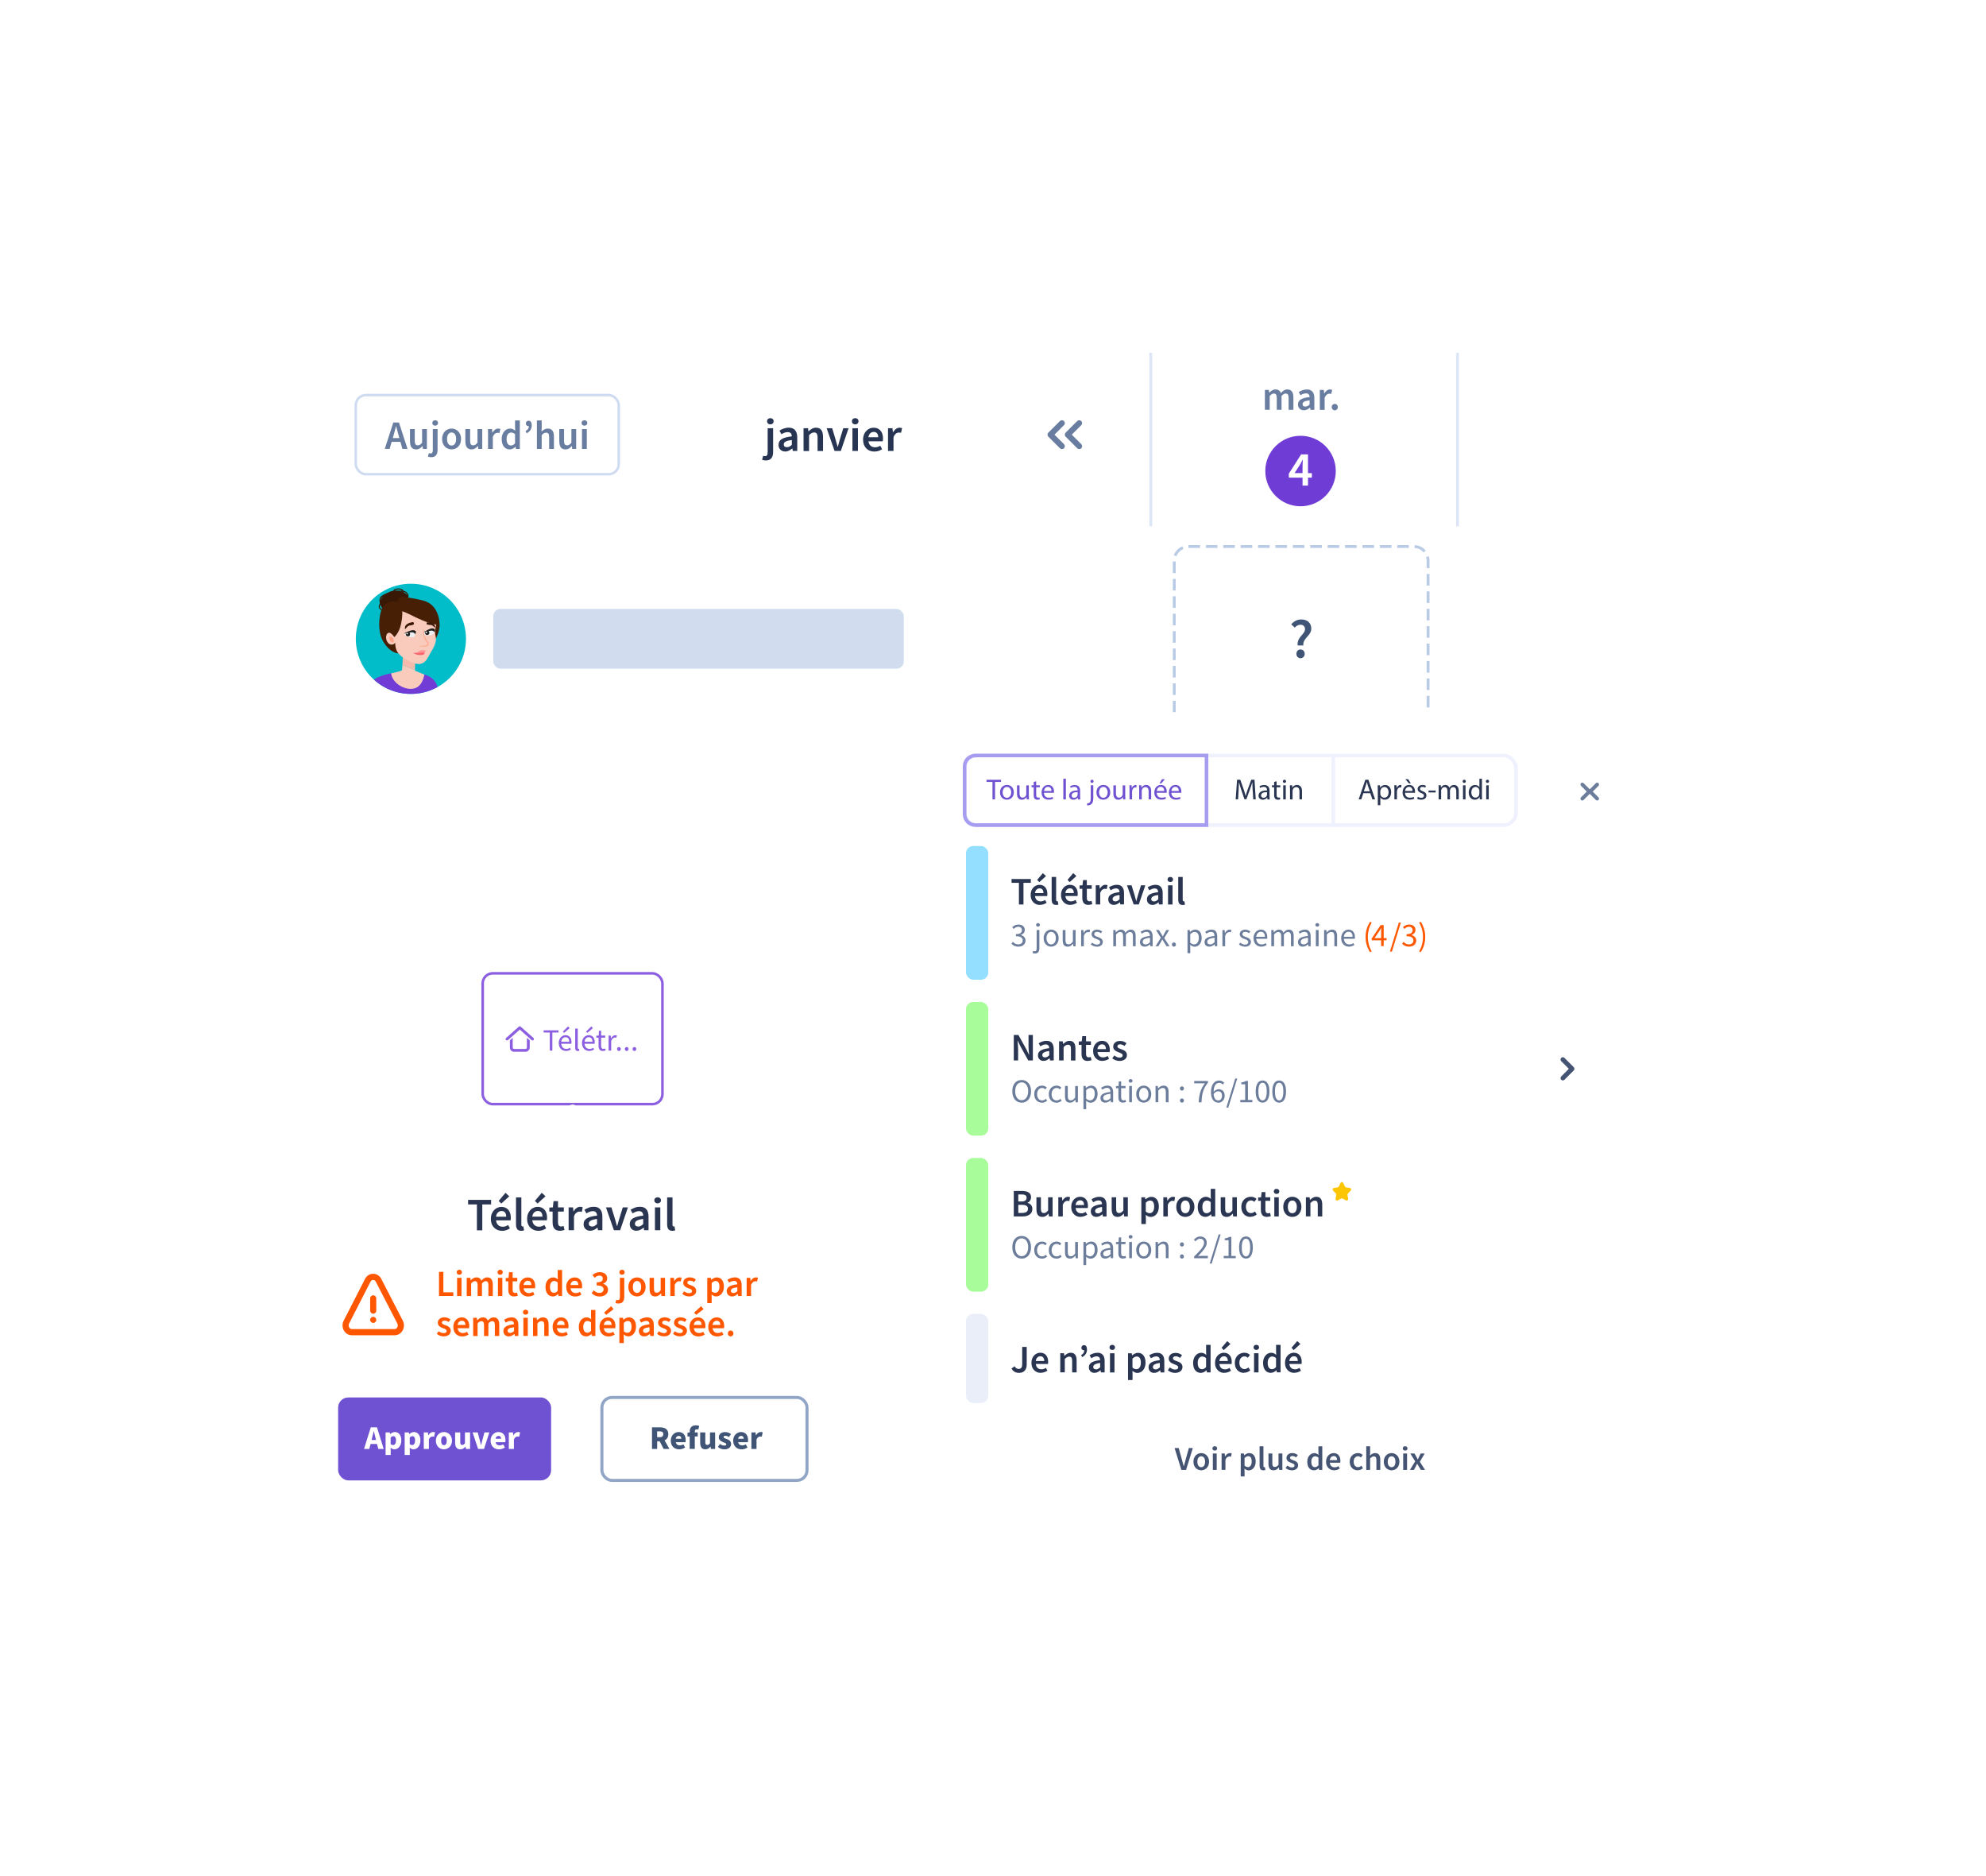 <?xml version="1.0" encoding="utf-8"?>
<svg xmlns="http://www.w3.org/2000/svg" xmlns:xlink="http://www.w3.org/1999/xlink" id="Calque_1" width="545.54" height="515.28" viewBox="0 0 545.54 515.28">
  <defs>
    <style>.cls-1,.cls-2,.cls-3,.cls-4,.cls-5,.cls-6,.cls-7,.cls-8{fill:none;}.cls-9{clip-path:url(#clippath);}.cls-2{stroke:#91a6c7;stroke-width:.84px;}.cls-2,.cls-3,.cls-4,.cls-10,.cls-5,.cls-6,.cls-7{stroke-miterlimit:10;}.cls-11{fill:#f4bbad;}.cls-12{fill:#f9cbbd;}.cls-13{fill:#00bdc9;}.cls-14{fill:#ebeff1;}.cls-15{fill:#e9eef8;}.cls-16{fill:#fdc605;}.cls-17,.cls-18{fill:#ff5700;}.cls-19,.cls-10,.cls-20,.cls-21{fill:#fff;}.cls-22{fill:#f6666c;}.cls-23{fill:#ffa68b;}.cls-24{fill:#fd9598;}.cls-25{fill:#687d9f;}.cls-26,.cls-27{fill:#6c7d9b;}.cls-28{fill:#8c5fe1;}.cls-29{fill:#d2dcef;}.cls-30{fill:#a8fc99;}.cls-31{fill:#405576;}.cls-32{fill:#1d1d1b;}.cls-33,.cls-34{fill:#445472;}.cls-35{fill:#713cd6;}.cls-36{fill:#703cd6;}.cls-37{fill:#6f52d1;}.cls-38{fill:#94dfff;}.cls-39{fill:#2a3551;}.cls-40{fill:#391905;}.cls-41{fill:#471f05;}.cls-42{fill:#273553;}.cls-3{stroke:#cfdbf0;stroke-width:.69px;}.cls-43{filter:url(#drop-shadow-4);}.cls-44{filter:url(#drop-shadow-2);}.cls-4{stroke:#8c5fe1;stroke-width:.71px;}.cls-10,.cls-6{stroke:#f0f1fe;}.cls-5{stroke:#dde6f7;}.cls-5,.cls-7{stroke-width:.79px;}.cls-20{filter:url(#drop-shadow-1);}.cls-21{filter:url(#drop-shadow-3);}.cls-34,.cls-27,.cls-18{fill-rule:evenodd;}.cls-7{stroke:#bacbe5;stroke-dasharray:0 0 3.19 1.59;}.cls-8{stroke:#a69df0;}</style>
    <filter id="drop-shadow-1" filterUnits="userSpaceOnUse">
      <feOffset dx="0" dy="0"/>
      <feGaussianBlur result="blur" stdDeviation="20"/>
      <feFlood flood-color="#131d35" flood-opacity=".15"/>
      <feComposite in2="blur" operator="in"/>
      <feComposite in="SourceGraphic"/>
    </filter>
    <clipPath id="clippath">
      <circle class="cls-1" cx="112.87" cy="175.44" r="15.13"/>
    </clipPath>
    <filter id="drop-shadow-2" filterUnits="userSpaceOnUse">
      <feOffset dx="0" dy="0"/>
      <feGaussianBlur result="blur-2" stdDeviation="20"/>
      <feFlood flood-color="#131d35" flood-opacity=".15"/>
      <feComposite in2="blur-2" operator="in"/>
      <feComposite in="SourceGraphic"/>
    </filter>
    <filter id="drop-shadow-3" filterUnits="userSpaceOnUse">
      <feOffset dx="0" dy="0"/>
      <feGaussianBlur result="blur-3" stdDeviation="10"/>
      <feFlood flood-color="#131d35" flood-opacity=".15"/>
      <feComposite in2="blur-3" operator="in"/>
      <feComposite in="SourceGraphic"/>
    </filter>
    <filter id="drop-shadow-4" filterUnits="userSpaceOnUse">
      <feOffset dx="0" dy="0"/>
      <feGaussianBlur result="blur-4" stdDeviation="20"/>
      <feFlood flood-color="#131d35" flood-opacity=".15"/>
      <feComposite in2="blur-4" operator="in"/>
      <feComposite in="SourceGraphic"/>
    </filter>
  </defs>
  <path class="cls-20" d="m402.94,144.54H89.63c-3.48,0-6.31,2.81-6.34,6.29l-.39,49.12c-.03,3.52,2.82,6.39,6.34,6.39h313.7c3.5,0,6.34-2.84,6.34-6.34v-49.12c0-3.5-2.84-6.34-6.34-6.34Z"/>
  <rect class="cls-29" x="135.5" y="167.23" width="112.76" height="16.42" rx="2" ry="2"/>
  <g class="cls-9">
    <circle class="cls-13" cx="112.87" cy="175.44" r="15.13"/>
    <path class="cls-40" d="m111.88,163.4c-.08-.14-2.22-2.13-5.12-.75-2.92,1.39-2.31,3.19-2.15,3.65.92,2.65,2.83,1.57,3.34,1.31.79-.4,1.7-.49,2.41-1.03.52-.4.88-.99,1.3-1.5.31-.39.5-1.2.21-1.68Z"/>
    <path class="cls-40" d="m111.41,164.54l-.02-.3c.16-.01.31-.1.41-.24.11-.14.15-.31.12-.47-.03-.13-.1-.24-.16-.34-.12-.18-.23-.31-.36-.41-.39-.3-.96-.32-1.35-.29-.33.02-.72.06-1.01.26l-.17-.25c.36-.23.79-.29,1.16-.31.44-.02,1.08,0,1.55.36.15.12.29.28.43.48.07.11.16.27.2.44.05.24-.01.5-.17.71-.16.21-.39.35-.63.37Z"/>
    <path class="cls-40" d="m110.69,163.06c-.06-.14-.09-.29-.12-.43-.04-.21-.08-.41-.21-.52-.09-.08-.21-.11-.32-.14-.45-.1-.92-.09-1.35.05-.09.03-.18.06-.24.12-.05.05-.09.13-.13.21s-.08.18-.15.26l-.23-.19c.04-.05.07-.12.11-.19.05-.1.1-.21.19-.3.11-.11.25-.16.37-.2.49-.15,1.01-.17,1.51-.05.14.03.31.08.45.21.21.18.26.44.31.69.03.13.05.26.1.37l-.28.12Z"/>
    <path class="cls-40" d="m104.79,167.62c-.32-.21-.67-.46-.74-.87-.04-.25.04-.49.14-.72.13-.31.34-.68.71-.81l.1.29c-.26.09-.42.39-.53.65-.07.17-.15.37-.12.55.05.28.32.48.6.66l-.16.25Z"/>
    <path class="cls-40" d="m105,166.54c-.55-.27-.71-.93-.75-1.44-.02-.27-.03-.58.09-.86.16-.38.51-.63.83-.82.65-.39,1.2-.56,1.72-.52l-.02.3c-.46-.03-.95.12-1.54.48-.28.16-.58.37-.7.68-.1.23-.09.49-.07.72.04.43.17.99.59,1.19l-.13.27Z"/>
    <path class="cls-41" d="m109.2,165.49s-.36-1.73,1.85-1.51c2.21.22,4.38.74,5.17.94,4.94,1.28,4.54,7.17,4.54,7.17,0,0-.28,3.7-3.27,5.94-3.98,2.98-4.36,1.62-8.06,1.4-1.85-.11-4.08-2.19-4.88-4.97-.8-2.78-.17-6.27.34-7.21,1.09-2.01,2.97-2.56,4.31-1.75Z"/>
    <path class="cls-35" d="m109.32,184.75l-1.9.17s-4.98.84-5.53,2.82c-.55,1.98,13.53,4.16,18.42,2,0,0,.18-3.43-3.74-4.49-3.92-1.06-7.24-.51-7.24-.51Z"/>
    <path class="cls-11" d="m114.05,180.11l-3.31-1.33s-.11,2.24-.2,3.8c.61.38,1.67.85,3.47,1.28l.04-3.75Z"/>
    <path class="cls-12" d="m114.01,184.21v-.35c-1.8-.43-2.86-.91-3.47-1.28-.04.74-.08,1.32-.1,1.43-.06.34-3.02.92-3.02.92.44,2.85,3.84,4.69,6.28,4.16,2.45-.52,2.86-3.83,2.86-3.83l-2.55-1.06Z"/>
    <path class="cls-12" d="m110.48,167.86s1.11.38,2.22.95c5.24,2.68,7.13,2.73,7.13,2.73-.19.86-.41,1.64-.29,2.51.18,1.36.76,1.95-1.26,5.2-.48.78-.43.94-1.25,2.12-.3.42-1.18,1.08-2.21.99-1.86-.18-4.28-1.62-5.38-2.93-.81-.96-.88-2.26-.89-2.91,0,0-.37.59-1.09.51s-1.28-.82-1.39-1.68c-.11-.86.3-1.73.96-1.56s1.27,1.18,1.27,1.18c0,0,1.32-1.02,1.85-3.55s.33-3.56.33-3.56Z"/>
    <path class="cls-14" d="m114.07,173.62s.04.84-.28,1.21c-.48.55-2.46-.19-2.56-.46s0-.51,0-.51l1.76-.44,1.1.2Z"/>
    <path class="cls-32" d="m113.99,174.18s.69-.81-.17-1.07c-.86-.26-2.37.68-2.92.86,0,0,.47,0,1.67-.26,1.35-.29,1.41.47,1.41.47Z"/>
    <circle class="cls-32" cx="112.05" cy="174.16" r=".59"/>
    <circle class="cls-14" cx="111.84" cy="174" r=".23"/>
    <path class="cls-14" d="m119.31,173.07s.07.62-.21,1.01c-.43.59-2.35.46-2.5.21-.25-.41-.1-.73-.1-.73l1.71-.6,1.11.1Z"/>
    <path class="cls-32" d="m119.28,173.64s.61-.87-.27-1.05c-.88-.18-2.14.81-2.67,1.05,0,0,.31.03,1.49-.34,1.32-.41,1.45.34,1.45.34Z"/>
    <circle class="cls-32" cx="117.35" cy="173.8" r=".59"/>
    <circle class="cls-14" cx="117.12" cy="173.66" r=".23"/>
    <path class="cls-22" d="m116.5,179.04s.39.44-.18.73c-.57.29-2.18.12-2.91-.52l.38.15,2.7-.35Z"/>
    <path class="cls-24" d="m116.92,178.72c-.08.64-.51.48-1.19.5-.87.02-2.02.38-2.33.03,0,0,.69.13,1.35-.21.5-.26.65-.49,1.21-.51.09,0,.17.13.24.14.09,0,.16-.13.22-.12.31.04.5.12.49.17Z"/>
    <path class="cls-40" d="m117.3,170.91s1.93-.02,2.19,1.05-.41-.25-1.11-.32-1.54.02-1.08-.73Z"/>
    <path class="cls-40" d="m113.53,170.84s-2.13.17-2.29,1.44.42-.33,1.19-.48c.77-.15,1.69-.13,1.1-.95Z"/>
    <ellipse class="cls-23" cx="107.55" cy="175.62" rx=".52" ry=".91" transform="translate(-70.44 72.04) rotate(-28.32)"/>
    <path class="cls-23" d="m116.56,172.42c-.15.58-.25,1.18-.24,1.79.09.37.12,1.01.5,1.56.2.29.46.65.6.85.17.19.07.4-.17.55-.24.13-.5.26-.76.14-.31-.07-.67-.07-.93.18l.05-.02c-.14,0-.31,0-.43-.08-.13-.07-.19-.24-.16-.4-.05.15-.03.35.12.46.14.11.31.15.48.16h.02s.03-.02.03-.02c.2-.16.51-.16.77-.07.3.16.68.03.95-.12.14-.09.29-.2.36-.39.08-.19.02-.42-.09-.55-.21-.3-.46-.64-.6-.86-.34-.43-.48-1.09-.52-1.39-.04-.59-.03-1.19.03-1.78Z"/>
  </g>
  <path class="cls-7" d="m326.45,150.09h61.94c2.15,0,3.89,1.74,3.89,3.89v42.93c0,2.15-1.74,3.89-3.89,3.89h-61.94c-2.15,0-3.89-1.74-3.89-3.89v-42.93c0-2.15,1.74-3.89,3.89-3.89Z"/>
  <path class="cls-31" d="m356.46,177.28c-.05-.37-.04-.7.04-1.01.08-.31.19-.59.34-.84.15-.26.32-.49.51-.71s.37-.43.54-.64.31-.42.42-.62c.11-.2.17-.42.17-.66,0-.37-.11-.66-.33-.89-.22-.22-.52-.34-.91-.34-.32,0-.6.07-.86.21-.26.14-.5.34-.72.58l-.98-.9c.34-.39.74-.71,1.2-.96.46-.25.99-.38,1.57-.38.4,0,.77.05,1.1.16.34.11.63.27.87.48.24.21.43.48.57.8.14.32.21.68.21,1.1,0,.33-.06.62-.18.88s-.26.51-.44.74c-.17.23-.36.46-.56.67-.2.21-.38.44-.54.67-.16.24-.29.48-.38.75s-.13.56-.08.89h-1.55Zm.78,3.48c-.33,0-.6-.11-.81-.34-.21-.22-.32-.51-.32-.86s.11-.63.32-.86c.21-.23.48-.34.81-.34s.6.11.82.34c.22.22.33.51.33.86s-.11.63-.33.86-.49.34-.82.34Z"/>
  <path class="cls-25" d="m347.46,107.09h1.08l.1.74h.03c.47-.48.99-.88,1.67-.88.8,0,1.25.37,1.51.98.52-.55,1.05-.98,1.75-.98,1.15,0,1.69.8,1.69,2.17v3.42h-1.32v-3.25c0-.89-.25-1.21-.82-1.21-.33,0-.71.21-1.12.67v3.79h-1.31v-3.25c0-.89-.27-1.21-.82-1.21-.33,0-.71.21-1.12.67v3.79h-1.32v-5.46Z"/>
  <path class="cls-25" d="m356.55,111.09c0-1.2.95-1.8,3.19-2.04-.02-.55-.24-1.02-.98-1.02-.53,0-1.04.22-1.53.51l-.47-.87c.6-.38,1.38-.71,2.24-.71,1.35,0,2.04.84,2.04,2.36v3.23h-1.06l-.11-.6h-.04c-.49.42-1.02.73-1.66.73-.95,0-1.62-.64-1.62-1.6Zm3.19,0v-1.15c-1.49.18-1.93.51-1.93,1.07,0,.47.31.64.75.64s.78-.18,1.18-.55Z"/>
  <path class="cls-25" d="m362.56,107.09h1.08l.1.98h.03c.4-.71.98-1.11,1.55-1.11.28,0,.46.04.62.11l-.27,1.12c-.17-.04-.3-.07-.52-.07-.43,0-.95.29-1.28,1.12v3.31h-1.32v-5.46Z"/>
  <path class="cls-25" d="m365.81,111.81c0-.51.37-.89.84-.89s.84.38.84.89-.37.88-.84.88-.84-.38-.84-.88Z"/>
  <path class="cls-25" d="m108.04,116.03h1.55l2.35,7.25h-1.4l-.55-1.94h-2.41l-.55,1.94h-1.34l2.35-7.25Zm-.16,4.28h1.82l-.24-.87c-.23-.77-.44-1.6-.65-2.39h-.04c-.19.8-.4,1.62-.63,2.39l-.24.87Z"/>
  <path class="cls-25" d="m112.62,121.25v-3.42h1.31v3.25c0,.89.26,1.22.83,1.22.48,0,.79-.22,1.19-.74v-3.73h1.31v5.46h-1.08l-.1-.8h-.03c-.48.57-1,.93-1.75.93-1.16,0-1.67-.8-1.67-2.17Z"/>
  <path class="cls-25" d="m117.56,125.41l.24-.97c.14.04.3.09.47.09.48,0,.62-.33.62-.96v-5.74h1.31v5.7c0,1.17-.44,2.03-1.75,2.03-.39,0-.68-.07-.89-.16Zm1.19-9.25c0-.44.32-.74.79-.74s.79.3.79.74-.32.74-.79.74-.79-.3-.79-.74Z"/>
  <path class="cls-25" d="m121.44,120.57c0-1.82,1.24-2.87,2.61-2.87s2.6,1.05,2.6,2.87-1.24,2.85-2.6,2.85-2.61-1.04-2.61-2.85Zm3.86,0c0-1.09-.47-1.8-1.25-1.8s-1.25.71-1.25,1.8.47,1.79,1.25,1.79,1.25-.71,1.25-1.79Z"/>
  <path class="cls-25" d="m127.83,121.25v-3.42h1.31v3.25c0,.89.26,1.22.83,1.22.48,0,.79-.22,1.19-.74v-3.73h1.31v5.46h-1.08l-.1-.8h-.03c-.48.57-1,.93-1.75.93-1.16,0-1.67-.8-1.67-2.17Z"/>
  <path class="cls-25" d="m134.07,117.83h1.08l.1.98h.03c.4-.71.98-1.11,1.55-1.11.28,0,.46.04.62.11l-.27,1.12c-.17-.04-.3-.07-.52-.07-.43,0-.95.29-1.28,1.12v3.31h-1.32v-5.46Z"/>
  <path class="cls-25" d="m137.81,120.57c0-1.79,1.11-2.87,2.31-2.87.61,0,1,.23,1.42.6l-.06-.88v-1.96h1.31v7.83h-1.07l-.1-.59h-.04c-.4.4-.95.72-1.53.72-1.36,0-2.24-1.05-2.24-2.85Zm3.67,1.17v-2.51c-.37-.33-.72-.44-1.09-.44-.68,0-1.24.64-1.24,1.76,0,1.18.44,1.79,1.22,1.79.41,0,.77-.18,1.11-.6Z"/>
  <path class="cls-25" d="m144.35,118.41c.62-.34.93-.75.93-1.39-.03.01-.07.01-.1.01-.4,0-.73-.27-.73-.7,0-.49.3-.79.73-.79.58,0,.89.47.89,1.25,0,.98-.47,1.71-1.4,2.2l-.32-.59Z"/>
  <path class="cls-25" d="m147.48,115.46h1.32v2.02l-.06,1.04c.44-.42.99-.82,1.73-.82,1.18,0,1.69.8,1.69,2.17v3.42h-1.31v-3.25c0-.89-.25-1.21-.83-1.21-.48,0-.79.22-1.22.67v3.79h-1.32v-7.83Z"/>
  <path class="cls-25" d="m153.63,121.25v-3.42h1.31v3.25c0,.89.26,1.22.83,1.22.48,0,.79-.22,1.19-.74v-3.73h1.31v5.46h-1.08l-.1-.8h-.03c-.48.57-1,.93-1.75.93-1.16,0-1.67-.8-1.67-2.17Z"/>
  <path class="cls-25" d="m159.75,116.16c0-.44.32-.74.79-.74s.79.3.79.74-.32.74-.79.74-.79-.3-.79-.74Zm.12,1.67h1.32v5.46h-1.32v-5.46Z"/>
  <path class="cls-42" d="m209.35,126.27l.28-1.1c.17.05.34.1.53.1.54,0,.71-.38.71-1.1v-6.56h1.5v6.52c0,1.33-.51,2.32-2,2.32-.44,0-.77-.08-1.01-.18Zm1.36-10.58c0-.51.37-.85.9-.85s.9.34.9.85-.37.85-.9.85-.9-.34-.9-.85Z"/>
  <path class="cls-42" d="m213.86,122.17c0-1.37,1.09-2.05,3.65-2.33-.03-.63-.28-1.17-1.12-1.17-.61,0-1.19.25-1.75.58l-.53-.99c.68-.43,1.57-.81,2.56-.81,1.55,0,2.33.96,2.33,2.7v3.69h-1.22l-.13-.68h-.05c-.56.48-1.17.84-1.9.84-1.09,0-1.85-.74-1.85-1.83Zm3.65,0v-1.32c-1.7.2-2.21.58-2.21,1.22,0,.53.35.74.86.74s.89-.2,1.34-.63Z"/>
  <path class="cls-42" d="m220.73,117.61h1.23l.11.84h.04c.56-.53,1.19-.99,2.04-.99,1.34,0,1.93.91,1.93,2.49v3.91h-1.5v-3.71c0-1.01-.29-1.38-.95-1.38-.54,0-.9.25-1.39.76v4.34h-1.51v-6.24Z"/>
  <path class="cls-42" d="m227.08,117.61h1.52l.96,3.21c.18.62.35,1.25.53,1.89h.05c.17-.63.36-1.27.52-1.89l.98-3.21h1.45l-2.12,6.24h-1.72l-2.17-6.24Z"/>
  <path class="cls-42" d="m234.02,115.69c0-.51.37-.85.9-.85s.9.34.9.85-.37.85-.9.85-.9-.34-.9-.85Zm.14,1.92h1.51v6.24h-1.51v-6.24Z"/>
  <path class="cls-42" d="m237.08,120.73c0-2.03,1.42-3.27,2.88-3.27,1.69,0,2.6,1.22,2.6,2.97,0,.3-.03.53-.08.76h-3.93c.15,1.04.81,1.65,1.8,1.65.53,0,1.01-.15,1.45-.43l.51.94c-.58.43-1.34.66-2.16.66-1.72,0-3.07-1.19-3.07-3.27Zm4.16-.66c0-.91-.43-1.45-1.24-1.45-.71,0-1.32.51-1.45,1.45h2.69Z"/>
  <path class="cls-42" d="m243.93,117.61h1.23l.11,1.12h.04c.46-.81,1.12-1.27,1.78-1.27.32,0,.52.05.71.13l-.3,1.28c-.19-.05-.34-.08-.6-.08-.49,0-1.09.33-1.46,1.28v3.78h-1.51v-6.24Z"/>
  <circle class="cls-36" cx="357.25" cy="129.36" r="9.68"/>
  <path class="cls-19" d="m357.8,131.17h-3.77v-1.09l3.38-5.29h1.89v5.15h1.06v1.24h-1.06v2.18h-1.5v-2.18Zm0-1.24v-1.89c0-.5.05-1.29.08-1.79h-.05c-.22.44-.46.88-.7,1.33l-1.52,2.34h2.2Z"/>
  <line class="cls-5" x1="400.37" y1="144.54" x2="400.37" y2="96.87"/>
  <line class="cls-5" x1="316.11" y1="144.54" x2="316.11" y2="96.87"/>
  <g id="backward">
    <path class="cls-25" d="m295.9,115.64c.31-.31.81-.31,1.12,0,.31.31.31.81,0,1.12l-2.61,2.61,2.61,2.61c.31.31.31.81,0,1.12-.31.31-.81.31-1.12,0l-3.17-3.17c-.31-.31-.31-.81,0-1.12l3.17-3.17Z"/>
    <path class="cls-25" d="m291.15,115.64c.31-.31.81-.31,1.12,0,.31.31.31.81,0,1.12l-2.61,2.61,2.61,2.61c.31.31.31.81,0,1.12-.31.31-.81.31-1.12,0l-3.17-3.17c-.31-.31-.31-.81,0-1.12l3.17-3.17Z"/>
  </g>
  <rect class="cls-3" x="97.73" y="108.5" width="72.24" height="21.74" rx="2.78" ry="2.78"/>
  <g class="cls-44">
    <path class="cls-19" d="m355.97,187.85c.61-.73,1.74-.73,2.35,0l6.47,7.77h-15.3l6.47-7.77Z"/>
    <rect class="cls-19" x="253.11" y="195.62" width="208.05" height="220.29" rx="6.12" ry="6.12"/>
    <rect class="cls-10" x="264.97" y="207.48" width="151.46" height="19.12" rx="3.44" ry="3.44"/>
    <path class="cls-27" d="m439.09,218.97l-1.58-1.58,1.58-1.58c.2-.2.2-.52,0-.72-.2-.2-.52-.2-.72,0l-1.68,1.68-1.68-1.68c-.2-.2-.52-.2-.72,0-.2.2-.2.52,0,.72l1.58,1.58-1.58,1.58c-.2.2-.2.52,0,.72.2.2.52.2.72,0l1.68-1.68,1.68,1.68c.2.2.52.2.72,0,.2-.2.2-.52,0-.72Z"/>
    <path class="cls-8" d="m267.97,207.48h63.45v19.12h-63.45c-1.66,0-3-1.34-3-3v-13.12c0-1.66,1.34-3,3-3Z"/>
    <path class="cls-19" d="m265.35,235.34c0-1.66,1.34-3,3-3h177.58c1.66,0,3,1.34,3,3v30.72c0,1.66-1.34,3-3,3h-177.58c-1.66,0-3-1.34-3-3v-30.72Z"/>
    <rect class="cls-38" x="265.35" y="232.34" width="6.12" height="36.72" rx="2" ry="2"/>
    <path class="cls-39" d="m279.89,248.4v-5.95h-2.02v-1.05h5.29v1.05h-2.02v5.95h-1.24Zm5.81.13c-.36,0-.7-.06-1.02-.18-.31-.13-.59-.31-.82-.55-.24-.24-.42-.52-.56-.86-.13-.34-.19-.73-.19-1.17s.07-.81.2-1.16c.14-.34.31-.63.54-.87.23-.24.49-.42.78-.55.29-.13.59-.19.9-.19.36,0,.67.06.94.18.27.12.5.29.67.51.19.22.32.49.42.79.09.31.14.64.14,1.01,0,.12,0,.24-.02.34,0,.11-.02.19-.03.26h-3.34c.06.47.22.84.49,1.09.28.25.63.37,1.06.37.23,0,.44-.03.63-.1.2-.07.4-.17.59-.29l.42.77c-.25.16-.53.3-.84.41-.31.11-.63.16-.96.16Zm-1.4-3.26h2.33c0-.41-.09-.72-.27-.95-.17-.24-.44-.35-.8-.35-.31,0-.59.11-.82.33s-.38.55-.44.97Zm1.21-3.01l-.61-.61,1.57-1.86.86.81-1.82,1.66Zm4.57,6.26c-.44,0-.75-.13-.93-.4-.18-.26-.27-.62-.27-1.08v-6.21h1.23v6.28c0,.15.03.26.09.32.06.06.12.09.18.09h.07s.07,0,.12-.02l.16.92c-.16.07-.38.11-.65.11Zm3.96,0c-.36,0-.7-.06-1.02-.18-.31-.13-.59-.31-.82-.55-.24-.24-.42-.52-.56-.86-.13-.34-.19-.73-.19-1.17s.07-.81.2-1.16.31-.63.54-.87c.23-.24.49-.42.78-.55.29-.13.59-.19.9-.19.36,0,.67.06.94.18s.5.29.67.51c.19.22.32.49.42.79s.14.64.14,1.01c0,.12,0,.24-.02.34,0,.11-.02.19-.03.26h-3.34c.06.47.22.84.49,1.09.28.25.63.37,1.06.37.23,0,.44-.03.63-.1.2-.07.4-.17.59-.29l.42.77c-.25.16-.53.3-.84.41s-.63.16-.96.16Zm-1.4-3.26h2.33c0-.41-.09-.72-.27-.95-.17-.24-.44-.35-.8-.35-.31,0-.59.11-.82.33-.24.22-.38.55-.44.97Zm1.21-3.01l-.61-.61,1.57-1.86.86.81-1.82,1.66Zm5.12,6.26c-.31,0-.57-.05-.78-.14-.21-.09-.38-.22-.51-.39-.13-.17-.22-.37-.29-.6-.06-.24-.09-.5-.09-.78v-2.51h-.75v-.92l.81-.05.15-1.43h1.03v1.43h1.34v.97h-1.34v2.51c0,.61.25.92.74.92.09,0,.19-.01.28-.03.1-.02.19-.05.27-.09l.21.91c-.14.05-.31.09-.49.13-.18.04-.37.06-.58.06Zm2.02-.13v-5.26h1.02l.09.93h.04c.19-.34.41-.6.67-.78.26-.19.54-.28.81-.28.25,0,.45.04.6.11l-.21,1.07c-.09-.03-.18-.05-.26-.06-.08-.01-.17-.02-.29-.02-.21,0-.42.08-.65.25-.23.16-.42.44-.59.84v3.21h-1.23Zm4.99.13c-.46,0-.84-.14-1.12-.42-.29-.29-.43-.66-.43-1.12,0-.28.06-.52.17-.74.12-.22.31-.41.56-.57.26-.16.58-.29.96-.4.39-.11.86-.19,1.4-.25,0-.14-.03-.26-.06-.39-.03-.13-.08-.24-.16-.33-.07-.1-.17-.17-.29-.22-.12-.06-.27-.09-.45-.09-.26,0-.51.05-.76.15-.24.1-.48.22-.72.36l-.45-.82c.29-.19.62-.35.99-.48s.76-.2,1.18-.2c.66,0,1.15.2,1.47.59.33.39.49.95.49,1.68v3.12h-1.02l-.09-.58h-.04c-.24.2-.49.37-.76.5-.26.14-.55.2-.87.2Zm.4-.96c.21,0,.41-.05.58-.15.18-.1.37-.24.57-.43v-1.18c-.36.04-.66.1-.9.17s-.44.15-.59.25c-.15.09-.26.19-.32.3s-.1.24-.1.36c0,.24.07.41.21.51s.32.16.55.16Zm5.03.84l-1.83-5.26h1.25l.84,2.73c.07.26.14.52.21.78.08.26.15.53.22.8h.04c.08-.27.15-.54.22-.8.07-.26.15-.52.22-.78l.84-2.73h1.19l-1.79,5.26h-1.42Zm5.19.13c-.46,0-.84-.14-1.12-.42-.29-.29-.43-.66-.43-1.12,0-.28.06-.52.17-.74.12-.22.31-.41.56-.57.26-.16.58-.29.96-.4.39-.11.86-.19,1.4-.25,0-.14-.03-.26-.06-.39-.03-.13-.08-.24-.16-.33-.07-.1-.17-.17-.29-.22-.12-.06-.27-.09-.45-.09-.26,0-.51.05-.76.15-.24.1-.48.22-.72.36l-.45-.82c.29-.19.62-.35.99-.48s.76-.2,1.18-.2c.66,0,1.15.2,1.47.59.33.39.49.95.49,1.68v3.12h-1.02l-.09-.58h-.04c-.24.2-.49.37-.76.5-.26.14-.55.2-.87.2Zm.4-.96c.21,0,.41-.05.58-.15.18-.1.37-.24.57-.43v-1.18c-.36.04-.66.1-.9.17-.24.07-.44.15-.59.25-.15.09-.26.19-.32.3s-.1.24-.1.36c0,.24.07.41.21.51.14.11.32.16.55.16Zm3.85.84v-5.26h1.23v5.26h-1.23Zm.62-6.18c-.22,0-.4-.06-.55-.19-.14-.13-.21-.3-.21-.5s.07-.37.21-.5c.14-.14.32-.2.55-.2s.4.07.55.2c.14.13.21.3.21.5s-.07.37-.21.5c-.14.13-.33.19-.55.19Zm3.38,6.31c-.44,0-.75-.13-.93-.4s-.27-.62-.27-1.08v-6.21h1.23v6.28c0,.15.03.26.09.32.06.06.12.09.18.09h.07s.07,0,.12-.02l.16.92c-.16.07-.38.11-.65.11Z"/>
    <path class="cls-26" d="m279.76,259.98c-.23,0-.45-.02-.64-.07-.19-.04-.36-.1-.52-.17-.16-.08-.3-.17-.43-.27-.12-.1-.23-.2-.33-.31l.39-.5c.18.18.38.35.61.49.24.14.53.21.88.21s.65-.09.87-.28c.23-.2.34-.46.34-.79,0-.17-.03-.33-.1-.47-.06-.15-.17-.27-.31-.38-.15-.1-.34-.18-.58-.24-.24-.06-.53-.08-.88-.08v-.58c.31,0,.57-.03.78-.08.21-.06.39-.13.51-.23.13-.1.23-.21.28-.35s.08-.28.08-.43c0-.29-.09-.51-.28-.68-.18-.17-.42-.25-.73-.25-.24,0-.47.06-.68.17-.2.11-.39.25-.57.43l-.4-.48c.23-.21.47-.39.74-.52.28-.14.59-.21.94-.21.26,0,.49.03.71.1.21.07.4.17.55.29.16.12.28.28.37.46.09.18.13.39.13.63,0,.35-.1.65-.29.87-.2.23-.45.4-.77.52v.04c.18.04.34.11.5.19.15.08.29.18.4.31.12.12.2.27.27.43.07.17.1.35.1.55,0,.26-.05.49-.16.7-.1.21-.24.39-.41.53-.17.14-.37.25-.61.33-.23.07-.48.11-.75.11Zm4.53,1.88c-.14,0-.27-.01-.38-.04-.11-.02-.2-.05-.28-.08l.16-.57c.06.02.12.03.19.05.07.02.15.03.23.03.22,0,.37-.08.44-.23s.11-.37.11-.64v-4.97h.75v4.97c0,.45-.09.81-.28,1.08-.18.27-.5.4-.95.4Zm.85-7.37c-.15,0-.27-.05-.38-.14-.1-.09-.15-.21-.15-.35s.05-.26.15-.35c.1-.09.23-.14.38-.14s.26.05.36.14c.1.09.16.2.16.35s-.05.26-.16.35c-.1.09-.22.14-.36.14Zm3.61,5.49c-.28,0-.54-.05-.79-.16-.24-.1-.46-.25-.65-.45-.19-.2-.34-.45-.46-.73-.11-.29-.17-.62-.17-.99s.06-.7.17-.99c.12-.29.27-.54.46-.74s.41-.35.65-.46c.25-.1.51-.16.79-.16s.54.05.78.16c.25.1.47.26.66.46s.34.45.45.74c.12.29.17.62.17.99s-.06.7-.17.99c-.11.29-.26.53-.45.73-.19.2-.41.35-.66.45-.24.1-.5.16-.78.16Zm0-.62c.19,0,.36-.04.52-.12.16-.09.29-.2.4-.35.12-.15.2-.33.27-.54.06-.21.09-.44.09-.7s-.03-.49-.09-.7c-.06-.21-.15-.4-.27-.55-.11-.15-.24-.27-.4-.35-.16-.09-.33-.13-.52-.13s-.36.04-.52.13c-.16.08-.3.2-.41.35-.11.15-.2.34-.26.55-.06.21-.09.44-.09.7s.03.49.09.7c.06.21.15.39.26.54.12.15.25.26.41.35.16.08.33.12.52.12Zm4.54.62c-.48,0-.83-.15-1.05-.44-.21-.29-.32-.73-.32-1.3v-2.83h.76v2.73c0,.42.06.73.19.92.13.18.35.28.64.28.23,0,.44-.06.61-.17.18-.12.37-.32.59-.58v-3.17h.75v4.46h-.62l-.06-.7h-.03c-.21.24-.43.44-.66.59-.23.15-.5.22-.81.22Zm3.69-.11v-4.46h.62l.06.81h.03c.15-.28.34-.5.55-.67.22-.17.46-.25.72-.25.18,0,.34.03.48.09l-.15.66c-.07-.02-.14-.04-.2-.06-.06-.01-.14-.02-.23-.02-.19,0-.39.08-.6.23-.2.15-.38.42-.53.8v2.86h-.75Zm4.31.11c-.32,0-.62-.06-.91-.17s-.54-.26-.75-.44l.38-.5c.2.16.39.29.6.39.21.1.45.15.72.15.29,0,.51-.07.66-.2s.22-.3.22-.5c0-.12-.03-.22-.09-.3-.06-.09-.14-.16-.24-.22-.09-.07-.2-.13-.32-.17-.12-.05-.24-.1-.37-.15-.16-.06-.32-.12-.48-.18-.16-.07-.3-.16-.43-.26-.12-.1-.22-.22-.3-.36-.08-.13-.12-.3-.12-.49,0-.18.03-.34.1-.5.07-.16.17-.29.3-.4.13-.12.3-.2.49-.27.19-.07.4-.1.64-.1.28,0,.54.05.77.15.24.1.44.22.61.36l-.36.48c-.15-.12-.31-.21-.48-.28s-.35-.11-.54-.11c-.28,0-.49.06-.62.19-.13.13-.19.28-.19.45,0,.1.03.2.08.28.06.07.13.14.22.2.09.06.2.11.31.16.12.04.25.09.38.14.16.06.32.13.48.19.17.07.31.15.44.26.13.1.23.22.31.37.09.15.13.32.13.53,0,.18-.04.35-.11.51-.07.16-.17.3-.31.42-.13.12-.31.22-.51.28-.2.07-.43.11-.7.11Zm4.52-.11v-4.46h.62l.06.64h.03c.2-.21.41-.39.63-.53.23-.15.48-.22.75-.22.34,0,.61.08.8.23.2.15.34.35.43.62.23-.26.47-.46.7-.61.24-.16.5-.24.77-.24.46,0,.8.15,1.02.44.23.29.34.73.34,1.3v2.83h-.75v-2.73c0-.42-.07-.73-.2-.91-.13-.19-.34-.28-.62-.28-.34,0-.71.23-1.12.69v3.23h-.75v-2.73c0-.42-.07-.73-.2-.91-.13-.19-.35-.28-.63-.28-.34,0-.71.23-1.12.69v3.23h-.75Zm8.64.11c-.37,0-.69-.11-.94-.33-.24-.22-.37-.53-.37-.94,0-.49.22-.86.65-1.12.43-.26,1.13-.45,2.08-.55,0-.14-.02-.28-.05-.41-.02-.13-.07-.25-.14-.36-.07-.1-.16-.19-.28-.25-.12-.07-.27-.1-.45-.1-.26,0-.5.05-.73.15-.23.1-.43.21-.61.33l-.29-.52c.21-.13.46-.26.76-.39.3-.13.63-.19.99-.19.54,0,.94.17,1.18.5.24.33.37.77.37,1.33v2.74h-.62l-.06-.53h-.03c-.21.18-.44.33-.69.46-.24.12-.51.18-.79.18Zm.22-.61c.21,0,.42-.05.61-.15.19-.1.39-.25.61-.45v-1.24c-.37.05-.69.11-.95.17-.25.07-.46.15-.61.24-.15.09-.27.2-.34.32-.07.12-.1.24-.1.39,0,.26.08.44.23.55.15.11.34.17.56.17Zm2.75.5l1.46-2.33-1.35-2.13h.82l.6.98c.07.12.14.25.21.38.07.12.15.24.23.37h.04c.07-.12.13-.24.2-.37.07-.13.13-.25.2-.38l.54-.98h.79l-1.35,2.21,1.45,2.25h-.82l-.65-1.04c-.08-.13-.16-.27-.24-.4-.08-.13-.16-.27-.25-.39h-.04c-.08.13-.16.26-.23.39-.07.13-.15.26-.22.4l-.61,1.04h-.79Zm5.05.11c-.15,0-.28-.05-.39-.16-.1-.11-.16-.25-.16-.41,0-.18.05-.32.16-.42.11-.11.24-.17.39-.17s.27.06.38.17c.11.1.17.24.17.42,0,.17-.06.3-.17.41-.1.1-.23.16-.38.16Zm3.73,1.77v-6.34h.62l.06.51h.03c.2-.17.42-.32.66-.44.24-.12.5-.18.76-.18.29,0,.54.06.76.17.22.1.4.26.55.46.15.2.26.43.33.72.08.28.12.59.12.94,0,.38-.05.72-.16,1.02-.1.29-.24.54-.42.75-.18.21-.38.37-.61.48-.23.1-.48.16-.73.16-.21,0-.42-.05-.62-.14-.2-.09-.41-.22-.61-.38l.02.78v1.51h-.75Zm1.84-2.4c.18,0,.35-.04.5-.12.16-.09.29-.2.4-.35.12-.15.2-.34.27-.56.07-.22.1-.47.1-.74,0-.24-.02-.47-.06-.67s-.11-.37-.21-.51c-.09-.15-.21-.26-.37-.34-.15-.08-.32-.12-.53-.12-.19,0-.38.05-.58.16-.19.1-.39.25-.61.45v2.34c.2.17.4.29.59.37.19.07.36.1.5.1Zm4.15.63c-.37,0-.69-.11-.94-.33-.24-.22-.37-.53-.37-.94,0-.49.22-.86.65-1.12.43-.26,1.13-.45,2.08-.55,0-.14-.02-.28-.05-.41-.02-.13-.07-.25-.14-.36-.07-.1-.16-.19-.28-.25-.12-.07-.27-.1-.45-.1-.26,0-.5.05-.73.15-.23.1-.43.21-.61.33l-.29-.52c.21-.13.46-.26.76-.39.3-.13.63-.19.99-.19.54,0,.94.17,1.18.5.24.33.37.77.37,1.33v2.74h-.62l-.06-.53h-.03c-.21.18-.44.33-.69.46-.24.12-.51.18-.79.18Zm.22-.61c.21,0,.42-.05.61-.15.19-.1.39-.25.61-.45v-1.24c-.37.05-.69.11-.95.17-.25.07-.46.15-.61.24-.15.09-.27.2-.34.32-.07.12-.1.24-.1.39,0,.26.08.44.23.55.15.11.34.17.56.17Zm3.38.5v-4.46h.62l.06.81h.03c.15-.28.34-.5.55-.67.22-.17.46-.25.72-.25.18,0,.34.03.48.09l-.15.66c-.07-.02-.14-.04-.2-.06-.06-.01-.14-.02-.23-.02-.19,0-.39.08-.6.23-.2.15-.38.42-.53.8v2.86h-.75Zm6.19.11c-.32,0-.62-.06-.91-.17-.29-.12-.54-.26-.75-.44l.38-.5c.2.16.39.29.6.39.21.1.45.15.72.15.29,0,.51-.07.66-.2s.22-.3.22-.5c0-.12-.03-.22-.09-.3s-.14-.16-.24-.22c-.09-.07-.2-.13-.32-.17-.12-.05-.24-.1-.37-.15-.16-.06-.32-.12-.48-.18-.16-.07-.3-.16-.43-.26-.12-.1-.22-.22-.3-.36-.08-.13-.12-.3-.12-.49,0-.18.03-.34.1-.5.07-.16.17-.29.3-.4.13-.12.3-.2.49-.27.19-.07.4-.1.64-.1.28,0,.54.05.77.15.24.1.44.22.61.36l-.36.48c-.15-.12-.31-.21-.48-.28-.17-.07-.35-.11-.54-.11-.28,0-.49.06-.62.19-.13.13-.19.28-.19.45,0,.1.03.2.08.28.06.07.13.14.22.2.09.06.2.11.31.16.12.04.25.09.38.14.16.06.32.13.48.19.17.07.31.15.44.26.13.1.23.22.31.37.09.15.13.32.13.53,0,.18-.04.35-.11.51-.07.16-.17.3-.31.42-.13.12-.31.22-.51.28-.2.07-.43.11-.7.11Zm4.49,0c-.3,0-.58-.05-.84-.16-.26-.11-.48-.26-.68-.46-.19-.2-.34-.45-.45-.73s-.17-.61-.17-.98.06-.69.17-.98c.12-.29.27-.54.45-.74.19-.2.4-.35.64-.46.24-.11.49-.17.74-.17.28,0,.53.05.75.15.23.1.41.24.56.42.15.18.27.4.35.66.08.26.12.54.12.86,0,.08,0,.16,0,.24,0,.07,0,.14-.02.19h-3.01c.03.48.18.86.44,1.14.27.28.62.41,1.05.41.21,0,.41-.03.59-.09.18-.07.36-.15.52-.26l.27.5c-.2.12-.41.23-.65.32-.24.09-.51.14-.82.14Zm-1.4-2.7h2.39c0-.45-.1-.8-.29-1.03-.19-.24-.46-.36-.81-.36-.16,0-.31.03-.46.09-.14.06-.27.15-.39.28-.12.12-.21.26-.29.43-.07.17-.12.37-.15.59Zm4.15,2.59v-4.46h.62l.06.64h.03c.2-.21.41-.39.63-.53.23-.15.48-.22.75-.22.34,0,.61.08.8.23.2.15.34.35.43.62.23-.26.47-.46.7-.61.24-.16.5-.24.77-.24.46,0,.8.15,1.02.44.23.29.34.73.34,1.3v2.83h-.75v-2.73c0-.42-.07-.73-.2-.91-.13-.19-.34-.28-.62-.28-.34,0-.71.23-1.12.69v3.23h-.75v-2.73c0-.42-.07-.73-.2-.91-.13-.19-.35-.28-.63-.28-.34,0-.71.23-1.12.69v3.23h-.75Zm8.64.11c-.37,0-.69-.11-.94-.33-.24-.22-.37-.53-.37-.94,0-.49.22-.86.65-1.12.43-.26,1.13-.45,2.08-.55,0-.14-.02-.28-.05-.41-.02-.13-.07-.25-.14-.36-.07-.1-.16-.19-.28-.25-.12-.07-.27-.1-.45-.1-.26,0-.5.05-.73.15-.23.1-.43.21-.61.33l-.29-.52c.21-.13.46-.26.76-.39.3-.13.63-.19.99-.19.54,0,.94.17,1.18.5.24.33.37.77.37,1.33v2.74h-.62l-.06-.53h-.03c-.21.18-.44.33-.69.46-.24.12-.51.18-.79.18Zm.22-.61c.21,0,.42-.05.61-.15.19-.1.39-.25.61-.45v-1.24c-.37.05-.69.11-.95.17-.25.07-.46.15-.61.24-.15.09-.27.2-.34.32-.07.12-.1.24-.1.39,0,.26.08.44.23.55.15.11.34.17.56.17Zm3.38.5v-4.46h.75v4.46h-.75Zm.39-5.38c-.15,0-.27-.05-.38-.14-.1-.09-.15-.21-.15-.35s.05-.26.15-.35c.1-.09.23-.14.38-.14s.27.05.37.14c.1.09.16.2.16.35s-.05.26-.16.35c-.1.09-.22.14-.37.14Zm1.87,5.38v-4.46h.62l.06.64h.03c.21-.21.44-.39.67-.53.24-.15.51-.22.83-.22.47,0,.81.15,1.03.44.22.29.33.73.33,1.3v2.83h-.75v-2.73c0-.42-.07-.73-.2-.91-.13-.19-.35-.28-.64-.28-.23,0-.44.06-.61.17-.18.12-.38.29-.61.51v3.23h-.75Zm6.83.11c-.3,0-.58-.05-.84-.16-.26-.11-.48-.26-.68-.46-.19-.2-.34-.45-.45-.73-.11-.29-.17-.61-.17-.98s.06-.69.17-.98c.12-.29.27-.54.45-.74.19-.2.4-.35.64-.46.24-.11.49-.17.74-.17.28,0,.53.05.75.15.23.1.41.24.56.42.15.18.27.4.35.66.08.26.12.54.12.86,0,.08,0,.16,0,.24,0,.07,0,.14-.02.19h-3.01c.03.48.18.86.44,1.14.27.28.62.41,1.05.41.21,0,.41-.03.59-.09.18-.07.36-.15.52-.26l.27.5c-.2.12-.41.23-.65.32-.24.09-.51.14-.82.14Zm-1.4-2.7h2.39c0-.45-.1-.8-.29-1.03-.19-.24-.46-.36-.81-.36-.16,0-.31.03-.46.09-.14.06-.27.15-.39.28-.12.12-.21.26-.29.43-.07.17-.12.37-.15.59Z"/>
    <path class="cls-17" d="m376.33,261.49c-.38-.61-.68-1.26-.89-1.94s-.32-1.42-.32-2.23.11-1.55.32-2.22c.21-.68.51-1.33.89-1.95l.47.22c-.35.59-.62,1.22-.8,1.89-.17.67-.26,1.35-.26,2.06s.09,1.39.26,2.07c.18.67.44,1.29.8,1.88l-.47.22Z"/>
    <polygon class="cls-17" points="381.8 261.34 384.25 253.36 384.8 253.36 382.35 261.34 381.8 261.34"/>
    <path class="cls-17" d="m387.08,259.98c-.23,0-.45-.02-.64-.07-.19-.04-.36-.1-.52-.17-.16-.08-.3-.17-.43-.27-.12-.1-.23-.2-.33-.31l.39-.5c.18.18.38.35.61.49.24.14.53.21.88.21s.65-.09.87-.28c.23-.2.34-.46.34-.79,0-.17-.03-.33-.1-.47-.06-.15-.17-.27-.31-.38s-.34-.18-.58-.24c-.24-.06-.53-.08-.88-.08v-.58c.31,0,.57-.03.78-.08.21-.06.39-.13.51-.23.13-.1.23-.21.28-.35.06-.13.08-.28.08-.43,0-.29-.09-.51-.28-.68-.18-.17-.42-.25-.73-.25-.24,0-.47.06-.68.17-.2.11-.39.25-.57.43l-.4-.48c.23-.21.47-.39.74-.52.28-.14.59-.21.94-.21.26,0,.49.03.71.1.21.07.4.17.55.29.16.12.28.28.37.46.09.18.13.39.13.63,0,.35-.1.65-.29.87-.2.23-.45.4-.77.52v.04c.18.04.34.11.5.19.15.08.29.18.4.31.12.12.2.27.27.43.07.17.1.35.1.55,0,.26-.05.49-.16.7-.1.21-.24.39-.41.53-.17.14-.37.25-.61.33-.23.07-.48.11-.75.11Z"/>
    <path class="cls-17" d="m390.29,261.49l-.47-.22c.35-.59.62-1.21.79-1.88.18-.67.27-1.36.27-2.07s-.09-1.39-.27-2.06c-.17-.67-.43-1.3-.79-1.89l.47-.22c.38.62.68,1.27.89,1.95.21.67.32,1.41.32,2.22s-.11,1.55-.32,2.23-.51,1.32-.89,1.94Z"/>
    <path class="cls-17" d="m379.39,259.83v-1.59h-2.6v-.49l2.47-3.69h.83v3.58h.79v.6h-.79v1.59h-.71Zm-1.81-2.19h1.81v-1.67c0-.16,0-.34.01-.56,0-.21.02-.4.03-.56h-.04c-.07.14-.15.27-.23.41-.08.13-.16.27-.24.41l-1.35,1.97Z"/>
    <path class="cls-19" d="m265.35,278.17c0-1.66,1.34-3,3-3h177.58c1.66,0,3,1.34,3,3v30.72c0,1.66-1.34,3-3,3h-177.58c-1.66,0-3-1.34-3-3v-30.72Z"/>
    <rect class="cls-30" x="265.35" y="275.17" width="6.12" height="36.72" rx="2" ry="2"/>
    <path class="cls-39" d="m278.48,291.23v-7h1.27l2.18,3.94.72,1.49h.04c-.03-.36-.06-.75-.11-1.17-.04-.42-.05-.83-.05-1.22v-3.04h1.19v7h-1.27l-2.18-3.94-.72-1.49h-.04c.03.37.06.76.1,1.17.04.41.06.81.06,1.2v3.06h-1.19Zm8.19.13c-.46,0-.84-.14-1.12-.42-.29-.29-.43-.66-.43-1.12,0-.28.06-.52.17-.74.12-.22.31-.41.56-.57.26-.16.58-.29.96-.4.39-.11.86-.19,1.4-.25,0-.14-.03-.26-.06-.39-.03-.13-.08-.24-.16-.33-.07-.1-.17-.18-.29-.22-.12-.06-.27-.09-.45-.09-.26,0-.51.05-.76.15-.24.1-.48.22-.72.36l-.45-.82c.29-.19.62-.35.99-.48.36-.14.76-.2,1.18-.2.66,0,1.15.2,1.47.59.33.39.49.95.49,1.68v3.12h-1.02l-.09-.58h-.04c-.24.2-.49.37-.76.5-.26.14-.55.2-.87.2Zm.4-.96c.21,0,.41-.05.58-.15.18-.1.37-.24.57-.43v-1.18c-.36.04-.66.1-.9.17s-.44.15-.59.25c-.15.09-.26.19-.32.3s-.1.24-.1.36c0,.24.07.41.21.51s.32.16.55.16Zm3.85.84v-5.26h1.02l.09.71h.04c.24-.23.49-.42.76-.59.28-.16.6-.25.96-.25.56,0,.97.18,1.23.55.26.36.39.87.39,1.54v3.3h-1.23v-3.14c0-.44-.06-.74-.19-.92-.13-.18-.34-.27-.63-.27-.23,0-.43.06-.61.17-.17.11-.37.27-.59.48v3.67h-1.23Zm7.84.13c-.31,0-.57-.05-.78-.14-.21-.09-.38-.22-.51-.39-.13-.17-.22-.37-.29-.6-.06-.24-.09-.5-.09-.78v-2.51h-.75v-.92l.81-.05.15-1.43h1.03v1.43h1.34v.97h-1.34v2.51c0,.61.25.92.74.92.09,0,.19-.01.28-.03.1-.02.19-.05.27-.09l.21.91c-.14.05-.31.09-.49.13-.18.04-.37.06-.58.06Zm4.1,0c-.36,0-.7-.06-1.02-.18-.31-.13-.59-.31-.82-.55s-.42-.52-.56-.86c-.13-.34-.19-.73-.19-1.17s.07-.81.2-1.16c.14-.34.31-.63.54-.87.23-.24.49-.42.78-.55.29-.13.59-.19.9-.19.36,0,.67.06.94.18.27.12.5.29.67.51.19.22.32.49.42.79.09.31.14.64.14,1.01,0,.12,0,.24-.02.34,0,.11-.02.19-.03.26h-3.34c.06.47.22.84.49,1.09.28.25.63.37,1.06.37.23,0,.44-.03.63-.1.2-.07.4-.17.59-.29l.42.77c-.25.16-.53.3-.84.41-.31.11-.63.16-.96.16Zm-1.4-3.26h2.33c0-.41-.09-.72-.27-.95-.17-.24-.44-.35-.8-.35-.31,0-.59.11-.82.33-.24.22-.38.55-.44.97Zm6.05,3.26c-.36,0-.72-.07-1.08-.2-.35-.14-.65-.32-.91-.52l.58-.79c.24.19.47.33.7.44.24.1.49.15.76.15.29,0,.5-.06.63-.17.14-.12.2-.27.2-.46,0-.11-.03-.2-.1-.28-.06-.09-.15-.16-.26-.22-.11-.06-.23-.12-.36-.17-.14-.06-.27-.11-.41-.17-.17-.06-.35-.14-.52-.22-.18-.09-.34-.19-.48-.31-.14-.12-.25-.26-.34-.42-.09-.16-.13-.36-.13-.58,0-.46.17-.84.51-1.14s.81-.44,1.4-.44c.36,0,.69.06.99.19.29.13.55.27.76.44l-.57.75c-.19-.14-.37-.24-.57-.32-.19-.09-.38-.13-.59-.13-.26,0-.46.06-.59.17-.12.11-.18.24-.18.41,0,.11.03.2.09.28.06.07.15.14.25.19.1.06.21.11.34.16.14.05.27.1.42.15.18.06.36.14.54.22.18.08.34.18.48.3.15.12.27.27.35.45.09.17.14.38.14.62,0,.23-.05.44-.14.64-.09.19-.21.36-.39.51-.17.14-.39.26-.64.34s-.55.13-.88.13Z"/>
    <path class="cls-26" d="m280.64,302.82c-.38,0-.73-.07-1.05-.22-.31-.15-.58-.35-.81-.62-.23-.28-.4-.61-.53-.99-.12-.39-.18-.83-.18-1.31s.06-.91.18-1.29c.13-.39.31-.71.53-.97.23-.27.5-.47.81-.61.32-.14.67-.21,1.05-.21s.73.07,1.04.22c.32.14.59.35.82.61.23.26.41.59.53.97.13.38.19.81.19,1.29s-.06.92-.19,1.31c-.12.39-.3.72-.53.99-.23.27-.5.48-.82.62-.31.15-.66.22-1.04.22Zm0-.67c.27,0,.51-.06.73-.17.22-.12.41-.28.56-.5.16-.22.28-.48.37-.78.09-.31.13-.65.13-1.03s-.04-.71-.13-1.01c-.09-.3-.21-.55-.37-.76-.15-.21-.34-.37-.56-.48-.21-.12-.46-.17-.73-.17s-.51.06-.73.17c-.21.11-.4.27-.56.48-.15.21-.27.46-.36.76-.09.3-.13.64-.13,1.01s.04.72.13,1.03c.09.3.2.56.36.78.16.21.35.38.56.5.22.12.47.17.73.17Zm5.56.67c-.29,0-.57-.05-.83-.16s-.48-.25-.67-.45c-.18-.2-.33-.45-.44-.73-.1-.29-.16-.62-.16-.99s.06-.7.17-.99c.12-.29.27-.54.47-.74.2-.2.42-.35.68-.46.26-.1.54-.16.83-.16s.54.05.75.16c.21.1.39.23.55.37l-.39.5c-.13-.12-.27-.21-.41-.28-.14-.07-.3-.11-.48-.11-.2,0-.39.04-.56.13-.17.08-.32.2-.44.35s-.22.34-.29.55c-.07.21-.1.44-.1.7s.03.49.1.7c.07.21.16.39.28.54.12.15.27.26.44.35.17.08.36.12.56.12s.4-.04.57-.13c.18-.09.34-.2.48-.32l.33.5c-.2.18-.43.32-.67.42-.24.1-.5.15-.77.15Zm3.99,0c-.29,0-.57-.05-.83-.16-.26-.1-.48-.25-.67-.45-.18-.2-.33-.45-.44-.73-.1-.29-.16-.62-.16-.99s.06-.7.17-.99c.12-.29.27-.54.47-.74.2-.2.42-.35.68-.46.26-.1.54-.16.83-.16s.54.05.75.16c.21.1.39.23.55.37l-.39.5c-.13-.12-.27-.21-.41-.28-.14-.07-.3-.11-.48-.11-.2,0-.39.04-.56.13-.17.08-.32.2-.44.35s-.22.34-.29.55c-.07.21-.1.44-.1.7s.03.49.1.7.16.39.28.54c.12.15.27.26.44.35.17.08.36.12.56.12s.4-.04.57-.13c.18-.09.34-.2.48-.32l.33.5c-.2.18-.43.32-.67.42-.24.1-.5.15-.77.15Zm3.73,0c-.48,0-.83-.15-1.05-.44-.21-.29-.32-.73-.32-1.3v-2.83h.76v2.73c0,.42.06.73.19.92.13.18.35.28.64.28.23,0,.44-.06.61-.17.18-.12.37-.32.59-.58v-3.17h.75v4.46h-.62l-.06-.7h-.03c-.21.24-.43.44-.66.59-.23.15-.5.22-.81.22Zm3.69,1.77v-6.34h.62l.06.51h.03c.2-.17.42-.32.66-.44.24-.12.5-.18.76-.18.29,0,.54.06.76.17.22.1.4.26.55.46.15.2.26.43.33.72.08.28.12.59.12.94,0,.38-.05.72-.16,1.02-.1.29-.24.54-.42.75-.18.21-.38.37-.61.48-.23.1-.48.16-.73.16-.21,0-.42-.05-.62-.14-.2-.09-.41-.22-.61-.38l.02.78v1.51h-.75Zm1.84-2.4c.18,0,.35-.04.5-.12.16-.09.29-.2.4-.35.12-.15.2-.34.27-.56.07-.22.1-.47.1-.74,0-.24-.02-.47-.06-.67-.04-.2-.11-.37-.21-.51-.09-.15-.21-.26-.37-.34-.15-.08-.32-.12-.53-.12-.19,0-.38.05-.58.16-.19.1-.39.25-.61.45v2.34c.2.17.4.29.59.37.19.07.36.1.5.1Zm4.15.63c-.37,0-.69-.11-.94-.33-.24-.22-.37-.53-.37-.94,0-.49.22-.86.65-1.12.43-.26,1.13-.45,2.08-.55,0-.14-.02-.28-.05-.41-.02-.13-.07-.25-.14-.36-.07-.1-.16-.19-.28-.25-.12-.07-.27-.1-.45-.1-.26,0-.5.05-.73.15-.23.1-.43.21-.61.33l-.29-.52c.21-.13.46-.26.76-.39.3-.13.63-.19.99-.19.54,0,.94.17,1.18.5.24.33.37.77.37,1.33v2.74h-.62l-.06-.53h-.03c-.21.18-.44.33-.69.46-.24.12-.51.18-.79.18Zm.22-.61c.21,0,.42-.05.61-.15.19-.1.39-.25.61-.45v-1.24c-.37.05-.69.11-.95.17-.25.07-.46.15-.61.24-.15.09-.27.2-.34.32-.07.12-.1.24-.1.39,0,.26.08.44.23.55.15.11.34.17.56.17Zm4.66.61c-.24,0-.44-.04-.61-.11-.16-.07-.29-.17-.39-.3-.1-.13-.17-.28-.21-.47-.04-.18-.06-.39-.06-.61v-2.47h-.66v-.57l.7-.05.09-1.25h.63v1.25h1.2v.61h-1.2v2.48c0,.28.05.49.15.64.1.15.28.22.54.22.08,0,.17-.01.26-.04.09-.02.17-.05.25-.08l.15.57c-.12.04-.26.08-.4.11-.14.04-.28.06-.42.06Zm1.7-.11v-4.46h.75v4.46h-.75Zm.39-5.38c-.15,0-.27-.05-.38-.14-.1-.09-.15-.21-.15-.35s.05-.26.15-.35c.1-.09.23-.14.38-.14s.27.05.37.14c.1.09.16.2.16.35s-.05.26-.16.35c-.1.09-.22.14-.37.14Zm3.61,5.49c-.28,0-.54-.05-.79-.16-.24-.1-.46-.25-.65-.45-.19-.2-.34-.45-.46-.73-.11-.29-.17-.62-.17-.99s.06-.7.17-.99c.12-.29.27-.54.46-.74.19-.2.41-.35.65-.46.25-.1.51-.16.79-.16s.54.05.78.16c.25.1.47.26.66.46.19.2.34.45.45.74.12.29.17.62.17.99s-.06.7-.17.99c-.11.29-.26.53-.45.73-.19.2-.41.35-.66.45-.24.1-.5.16-.78.16Zm0-.62c.19,0,.36-.04.52-.12.16-.09.29-.2.4-.35.12-.15.2-.33.27-.54.06-.21.09-.44.09-.7s-.03-.49-.09-.7c-.06-.21-.15-.4-.27-.55-.11-.15-.24-.27-.4-.35-.16-.09-.33-.13-.52-.13s-.36.04-.52.13c-.16.08-.3.2-.41.35-.11.15-.2.34-.26.55-.06.21-.09.44-.09.7s.03.49.09.7.15.39.26.54c.12.15.25.26.41.35.16.08.33.12.52.12Zm3.24.51v-4.46h.62l.06.64h.03c.21-.21.44-.39.67-.53.24-.15.51-.22.83-.22.47,0,.81.15,1.03.44.22.29.33.73.33,1.3v2.83h-.75v-2.73c0-.42-.07-.73-.2-.91-.13-.19-.35-.28-.64-.28-.23,0-.44.06-.61.17-.18.12-.38.29-.61.51v3.23h-.75Zm7.25-3.2c-.15,0-.28-.05-.39-.16-.1-.11-.16-.25-.16-.41,0-.18.05-.32.16-.42.11-.11.24-.17.39-.17s.27.06.38.17c.11.1.17.24.17.42,0,.17-.06.3-.17.41-.1.1-.23.16-.38.16Zm0,3.31c-.15,0-.28-.05-.39-.16-.1-.11-.16-.25-.16-.41,0-.18.05-.32.16-.42.11-.11.24-.17.39-.17s.27.06.38.17c.11.1.17.24.17.42,0,.17-.06.3-.17.41-.1.1-.23.16-.38.16Zm4.6-.11c.02-.55.07-1.06.15-1.51.07-.46.17-.89.3-1.3.13-.42.3-.82.5-1.2.21-.39.46-.78.74-1.18h-2.92v-.65h3.77v.47c-.35.44-.63.86-.85,1.27-.21.4-.39.82-.51,1.24-.13.42-.22.86-.28,1.33-.06.47-.09.98-.12,1.55h-.78Zm5.4.11c-.29,0-.55-.06-.8-.17-.24-.12-.46-.29-.64-.52-.18-.24-.32-.53-.42-.88-.1-.35-.16-.77-.16-1.24,0-.59.06-1.09.18-1.5.12-.42.29-.75.5-1.01.21-.26.44-.45.71-.57.27-.12.55-.18.84-.18.32,0,.59.06.82.18.23.12.43.26.6.44l-.42.47c-.12-.14-.27-.25-.44-.33-.17-.09-.34-.13-.52-.13-.2,0-.39.04-.58.13-.18.09-.35.23-.49.42s-.25.45-.34.77c-.09.31-.13.7-.14,1.17.18-.23.4-.4.64-.53.24-.13.49-.2.73-.2.51,0,.91.15,1.21.45.31.3.46.75.46,1.36,0,.28-.05.54-.14.77-.09.23-.22.42-.38.59-.16.17-.34.29-.55.39-.21.09-.43.14-.67.14Zm0-.6c.15,0,.28-.03.4-.09.12-.06.23-.15.32-.26.09-.12.16-.25.21-.4.06-.16.08-.34.08-.53,0-.39-.09-.69-.27-.91-.18-.22-.45-.33-.82-.33-.19,0-.39.06-.61.18-.22.12-.42.31-.61.59.05.58.18,1.01.39,1.31.22.29.52.44.89.44Zm2.19,1.96l2.45-7.99h.55l-2.45,7.99h-.55Zm3.84-1.47v-.62h1.34v-4.31h-1.06v-.49c.27-.05.5-.11.7-.17.2-.07.38-.16.54-.26h.58v5.23h1.21v.62h-3.3Zm6.12.11c-.59,0-1.06-.26-1.39-.79-.33-.53-.5-1.28-.5-2.27s.17-1.73.5-2.25c.33-.51.79-.77,1.39-.77s1.05.26,1.38.77c.33.51.5,1.26.5,2.25s-.17,1.74-.5,2.27c-.33.53-.79.79-1.38.79Zm0-.61c.17,0,.32-.05.46-.14.14-.1.26-.24.36-.44.1-.2.18-.46.24-.76.06-.31.08-.68.08-1.11s-.03-.8-.08-1.1c-.06-.31-.13-.55-.24-.74-.1-.2-.22-.34-.36-.43-.13-.09-.29-.14-.46-.14s-.33.05-.47.14c-.14.09-.26.24-.37.43-.1.19-.17.44-.23.74-.06.31-.08.67-.08,1.1,0,.86.1,1.48.31,1.87.21.39.49.58.84.58Zm4.56.61c-.59,0-1.06-.26-1.39-.79-.33-.53-.5-1.28-.5-2.27s.17-1.73.5-2.25c.33-.51.79-.77,1.39-.77s1.05.26,1.38.77c.33.51.5,1.26.5,2.25s-.17,1.74-.5,2.27c-.33.53-.79.79-1.38.79Zm0-.61c.17,0,.32-.05.46-.14.14-.1.26-.24.36-.44.1-.2.18-.46.24-.76.06-.31.08-.68.08-1.11s-.03-.8-.08-1.1c-.06-.31-.13-.55-.24-.74-.1-.2-.22-.34-.36-.43-.13-.09-.29-.14-.46-.14s-.33.05-.47.14c-.14.09-.26.24-.37.43-.1.19-.17.44-.23.74-.06.31-.08.67-.08,1.1,0,.86.1,1.48.31,1.87.21.39.49.58.84.58Z"/>
    <path class="cls-34" d="m428.85,290.53c.25-.25.65-.25.9,0l2.55,2.55c.25.25.25.65,0,.9l-2.55,2.55c-.25.25-.65.25-.9,0-.25-.25-.25-.65,0-.9l2.1-2.1-2.1-2.1c-.25-.25-.25-.65,0-.9Z"/>
    <path class="cls-19" d="m265.35,321.01c0-1.66,1.34-3,3-3h177.58c1.66,0,3,1.34,3,3v30.72c0,1.66-1.34,3-3,3h-177.58c-1.66,0-3-1.34-3-3v-30.72Z"/>
    <rect class="cls-30" x="265.35" y="318.01" width="6.12" height="36.72" rx="2" ry="2"/>
    <path class="cls-39" d="m278.48,334.07v-7h2.24c.36,0,.7.03,1,.1.31.06.57.15.79.29.23.13.4.3.52.52.13.22.19.49.19.81s-.09.65-.26.93-.41.48-.72.59v.04c.39.09.7.27.95.55.26.27.39.64.39,1.11,0,.35-.07.65-.2.91s-.32.47-.57.64c-.24.17-.52.3-.85.39-.33.08-.69.12-1.07.12h-2.42Zm1.24-4.11h.89c.49,0,.85-.09,1.06-.27.22-.18.33-.42.33-.72,0-.34-.11-.59-.34-.73s-.57-.21-1.03-.21h-.91v1.93Zm0,3.15h1.05c.51,0,.91-.09,1.19-.28.28-.19.42-.49.42-.88,0-.37-.14-.64-.41-.8-.27-.17-.67-.26-1.2-.26h-1.05v2.22Zm6.6,1.09c-.56,0-.97-.18-1.23-.54-.26-.36-.39-.88-.39-1.55v-3.3h1.23v3.14c0,.44.06.74.19.92.13.18.34.27.62.27.23,0,.43-.06.6-.17.18-.11.37-.3.57-.56v-3.6h1.23v5.26h-1.01l-.1-.77h-.03c-.23.27-.48.49-.75.65-.26.16-.58.25-.94.25Zm4.39-.13v-5.26h1.02l.09.93h.04c.19-.34.41-.6.67-.78.26-.19.54-.28.81-.28.25,0,.45.04.6.11l-.21,1.07c-.09-.03-.18-.05-.26-.06s-.17-.02-.29-.02c-.21,0-.42.08-.65.25-.23.16-.42.44-.59.84v3.21h-1.23Zm6.14.13c-.36,0-.7-.06-1.02-.18-.31-.13-.59-.31-.82-.55-.24-.24-.42-.52-.56-.86-.13-.34-.19-.73-.19-1.17s.07-.81.2-1.16c.14-.34.31-.63.54-.87.23-.24.49-.42.78-.55.29-.13.59-.19.9-.19.36,0,.67.06.94.18.27.12.5.29.67.51.19.22.32.49.42.79.09.31.14.64.14,1.01,0,.12,0,.24-.02.34,0,.11-.02.19-.03.26h-3.34c.06.47.22.84.49,1.09.28.25.63.37,1.06.37.23,0,.44-.03.63-.1.2-.07.4-.17.59-.29l.42.77c-.25.16-.53.3-.84.41-.31.11-.63.16-.96.16Zm-1.4-3.26h2.33c0-.41-.09-.72-.27-.95-.17-.24-.44-.35-.8-.35-.31,0-.59.11-.82.33s-.38.55-.44.97Zm5.73,3.26c-.46,0-.84-.14-1.12-.42-.29-.29-.43-.66-.43-1.12,0-.28.06-.52.17-.74.12-.22.31-.41.56-.57.26-.16.58-.29.96-.4.39-.11.86-.19,1.4-.25,0-.14-.03-.26-.06-.39-.03-.13-.08-.24-.16-.33-.07-.1-.17-.18-.29-.22-.12-.06-.27-.09-.45-.09-.26,0-.51.05-.76.15-.24.1-.48.22-.72.36l-.45-.82c.29-.19.62-.35.99-.48.36-.14.76-.2,1.18-.2.66,0,1.15.2,1.47.59.33.39.49.95.49,1.68v3.12h-1.02l-.09-.58h-.04c-.24.2-.49.37-.76.5-.26.14-.55.2-.87.2Zm.4-.96c.21,0,.41-.05.58-.15.18-.1.37-.24.57-.43v-1.18c-.36.04-.66.1-.9.17s-.44.15-.59.25c-.15.09-.26.19-.32.3s-.1.24-.1.36c0,.24.07.41.21.51s.32.16.55.16Zm5.41.96c-.56,0-.97-.18-1.23-.54-.26-.36-.39-.88-.39-1.55v-3.3h1.23v3.14c0,.44.06.74.19.92.13.18.34.27.62.27.23,0,.43-.06.6-.17.18-.11.37-.3.57-.56v-3.6h1.23v5.26h-1.01l-.1-.77h-.03c-.23.27-.48.49-.75.65-.26.16-.58.25-.94.25Zm6.53,1.95v-7.34h1.02l.09.56h.04c.22-.19.47-.35.74-.48.27-.14.55-.2.85-.2.33,0,.62.06.87.19.26.12.47.3.65.54.18.24.31.52.41.85.09.33.14.7.14,1.1,0,.45-.06.85-.19,1.21-.12.35-.29.65-.49.89-.21.24-.45.42-.72.55-.27.13-.55.19-.85.19-.23,0-.46-.05-.69-.15-.23-.1-.45-.24-.66-.43l.03.88v1.65h-1.23Zm2.29-2.97c.35,0,.64-.15.88-.45.24-.31.35-.76.35-1.36,0-.53-.09-.94-.27-1.23-.18-.29-.47-.44-.87-.44-.37,0-.76.2-1.16.59v2.45c.19.16.38.28.56.34.18.06.35.1.5.1Zm3.75.89v-5.26h1.02l.09.93h.04c.19-.34.41-.6.67-.78.26-.19.54-.28.81-.28.25,0,.45.04.6.11l-.21,1.07c-.09-.03-.18-.05-.26-.06-.08-.01-.18-.02-.29-.02-.21,0-.43.08-.65.25-.23.16-.43.44-.59.84v3.21h-1.23Zm6.04.13c-.33,0-.64-.06-.94-.18-.3-.12-.57-.3-.8-.54-.23-.24-.41-.52-.55-.87-.14-.34-.2-.73-.2-1.17s.07-.82.2-1.17c.14-.34.32-.63.55-.87.24-.24.5-.41.8-.54.3-.13.61-.19.94-.19s.64.06.94.19c.31.12.58.3.8.54.23.24.41.52.55.87.14.34.21.73.21,1.17s-.07.82-.21,1.17c-.14.34-.32.63-.55.87-.23.24-.5.41-.8.54-.3.12-.61.18-.94.18Zm0-1.01c.39,0,.69-.16.91-.47.22-.32.33-.75.33-1.27s-.11-.96-.33-1.27c-.22-.32-.52-.48-.91-.48s-.69.16-.91.48c-.21.31-.32.74-.32,1.27s.11.95.32,1.27c.22.31.52.47.91.47Zm5.57,1.01c-.66,0-1.19-.24-1.58-.72-.39-.49-.58-1.16-.58-2.03,0-.43.06-.81.18-1.16.13-.34.3-.63.5-.87.21-.24.44-.42.71-.55.27-.13.55-.19.84-.19.3,0,.55.05.76.16.21.1.41.24.62.42l-.04-.85v-1.91h1.23v7.56h-1.02l-.09-.57h-.04c-.19.19-.42.36-.67.49-.26.14-.53.2-.81.2Zm.3-1.02c.39,0,.76-.2,1.1-.59v-2.45c-.19-.16-.37-.28-.55-.34-.17-.06-.35-.1-.52-.1-.34,0-.63.15-.87.45-.24.3-.35.73-.35,1.29s.1,1.01.3,1.31c.21.29.5.44.89.44Zm5.47,1.02c-.56,0-.97-.18-1.23-.54-.26-.36-.39-.88-.39-1.55v-3.3h1.23v3.14c0,.44.06.74.19.92.13.18.34.27.62.27.23,0,.43-.06.6-.17.18-.11.37-.3.57-.56v-3.6h1.23v5.26h-1.01l-.1-.77h-.03c-.23.27-.48.49-.75.65-.26.16-.58.25-.94.25Zm6.58,0c-.36,0-.69-.06-1.01-.18-.31-.12-.58-.3-.8-.54-.23-.24-.41-.52-.54-.87-.13-.34-.19-.73-.19-1.17s.07-.82.21-1.17c.14-.34.34-.63.58-.87.24-.24.52-.41.84-.54.32-.13.66-.19,1.01-.19s.63.06.88.17c.25.11.47.25.66.42l-.6.8c-.14-.12-.29-.21-.43-.28-.14-.07-.29-.11-.45-.11-.43,0-.77.16-1.04.48-.26.31-.4.74-.4,1.27s.13.95.39,1.27c.26.31.6.47,1.02.47.21,0,.4-.04.58-.13.19-.09.35-.2.5-.32l.5.81c-.25.21-.52.37-.82.48-.29.11-.59.16-.89.16Zm4.5,0c-.31,0-.57-.05-.78-.14-.21-.09-.38-.22-.51-.39-.13-.17-.22-.37-.29-.6-.06-.24-.09-.5-.09-.78v-2.51h-.75v-.92l.81-.05.15-1.43h1.03v1.43h1.34v.97h-1.34v2.51c0,.61.25.92.74.92.09,0,.19-.01.28-.03.1-.02.19-.05.27-.09l.21.91c-.14.05-.31.09-.49.13-.18.04-.37.06-.58.06Zm2.02-.13v-5.26h1.23v5.26h-1.23Zm.62-6.18c-.22,0-.4-.06-.55-.19-.14-.13-.21-.3-.21-.5s.07-.37.21-.5c.14-.14.33-.2.55-.2s.4.07.55.2c.14.13.21.3.21.5s-.07.37-.21.5c-.14.13-.32.19-.55.19Zm4.33,6.31c-.33,0-.64-.06-.94-.18-.3-.12-.57-.3-.8-.54-.23-.24-.41-.52-.55-.87-.14-.34-.2-.73-.2-1.17s.07-.82.2-1.17c.14-.34.32-.63.55-.87.24-.24.5-.41.8-.54.3-.13.61-.19.94-.19s.64.06.94.19c.31.12.58.3.8.54.23.24.41.52.55.87.14.34.21.73.21,1.17s-.07.82-.21,1.17c-.14.34-.32.63-.55.87-.23.24-.5.41-.8.54-.3.12-.61.18-.94.18Zm0-1.01c.39,0,.69-.16.91-.47.22-.32.33-.75.33-1.27s-.11-.96-.33-1.27c-.22-.32-.52-.48-.91-.48s-.69.16-.91.48c-.21.31-.32.74-.32,1.27s.11.95.32,1.27c.22.31.52.47.91.47Zm3.73.88v-5.26h1.02l.09.71h.04c.24-.23.49-.42.76-.59.28-.16.6-.25.96-.25.56,0,.97.18,1.23.55.26.36.39.87.39,1.54v3.3h-1.23v-3.14c0-.44-.06-.74-.19-.92s-.34-.27-.63-.27c-.23,0-.43.06-.61.17-.17.11-.37.27-.59.48v3.67h-1.23Z"/>
    <path class="cls-16" d="m368.98,324.87c-.15-.32-.59-.32-.74,0l-.44.92c-.08.17-.23.29-.41.31l-.98.15c-.34.05-.47.48-.23.73l.71.72c.13.13.19.32.16.5l-.17,1.02c-.06.35.3.62.6.45l.87-.48c.16-.09.35-.09.51,0l.87.48c.3.17.66-.1.6-.45l-.17-1.02c-.03-.19.03-.37.16-.5l.71-.72c.24-.25.11-.68-.23-.73l-.98-.15c-.18-.03-.33-.14-.41-.31l-.44-.92Z"/>
    <path class="cls-26" d="m280.64,345.65c-.38,0-.73-.07-1.05-.22-.31-.15-.58-.35-.81-.62-.23-.28-.4-.61-.53-.99-.12-.39-.18-.83-.18-1.31s.06-.91.18-1.29c.13-.39.31-.71.53-.97.23-.27.5-.47.81-.61.32-.14.67-.21,1.05-.21s.73.07,1.04.22c.32.14.59.35.82.61.23.26.41.59.53.97.13.38.19.81.19,1.29s-.06.92-.19,1.31c-.12.39-.3.72-.53.99-.23.27-.5.48-.82.62-.31.15-.66.22-1.04.22Zm0-.67c.27,0,.51-.06.73-.17.22-.12.41-.28.56-.5.16-.22.28-.48.37-.78.09-.31.13-.65.13-1.03s-.04-.71-.13-1.01c-.09-.3-.21-.55-.37-.76-.15-.21-.34-.37-.56-.48-.21-.12-.46-.17-.73-.17s-.51.06-.73.17c-.21.11-.4.27-.56.48-.15.21-.27.46-.36.76-.09.3-.13.64-.13,1.01s.04.72.13,1.03c.09.3.2.56.36.78.16.21.35.38.56.5.22.12.47.17.73.17Zm5.56.67c-.29,0-.57-.05-.83-.16s-.48-.25-.67-.45c-.18-.2-.33-.45-.44-.73-.1-.29-.16-.62-.16-.99s.06-.7.17-.99c.12-.29.27-.54.47-.74.2-.2.42-.35.68-.46.26-.1.54-.16.83-.16s.54.05.75.16c.21.1.39.23.55.37l-.39.5c-.13-.12-.27-.21-.41-.28-.14-.07-.3-.11-.48-.11-.2,0-.39.04-.56.13-.17.08-.32.2-.44.35s-.22.34-.29.55c-.07.21-.1.44-.1.7s.03.49.1.7c.07.21.16.39.28.54.12.15.27.26.44.35.17.08.36.12.56.12s.4-.04.57-.13c.18-.09.34-.2.48-.32l.33.5c-.2.18-.43.32-.67.42-.24.1-.5.15-.77.15Zm3.99,0c-.29,0-.57-.05-.83-.16-.26-.1-.48-.25-.67-.45-.18-.2-.33-.45-.44-.73-.1-.29-.16-.62-.16-.99s.06-.7.17-.99c.12-.29.27-.54.47-.74.2-.2.42-.35.68-.46.26-.1.54-.16.83-.16s.54.05.75.16c.21.1.39.23.55.37l-.39.5c-.13-.12-.27-.21-.41-.28-.14-.07-.3-.11-.48-.11-.2,0-.39.04-.56.13-.17.08-.32.2-.44.35s-.22.34-.29.55c-.07.21-.1.44-.1.7s.03.49.1.7.16.39.28.54c.12.15.27.26.44.35.17.08.36.12.56.12s.4-.04.57-.13c.18-.09.34-.2.48-.32l.33.5c-.2.18-.43.32-.67.42-.24.1-.5.15-.77.15Zm3.73,0c-.48,0-.83-.15-1.05-.44-.21-.29-.32-.73-.32-1.3v-2.83h.76v2.73c0,.42.06.73.19.92.13.18.35.28.64.28.23,0,.44-.06.61-.17.18-.12.37-.32.59-.58v-3.17h.75v4.46h-.62l-.06-.7h-.03c-.21.24-.43.44-.66.59-.23.15-.5.22-.81.22Zm3.69,1.77v-6.34h.62l.06.51h.03c.2-.17.42-.32.66-.44.24-.12.5-.18.76-.18.29,0,.54.06.76.17.22.1.4.26.55.46.15.2.26.43.33.72.08.28.12.59.12.94,0,.38-.05.72-.16,1.02-.1.29-.24.54-.42.75-.18.21-.38.37-.61.48-.23.1-.48.16-.73.16-.21,0-.42-.05-.62-.14-.2-.09-.41-.22-.61-.38l.02.78v1.51h-.75Zm1.84-2.4c.18,0,.35-.04.5-.12.16-.09.29-.2.4-.35.12-.15.2-.34.27-.56.07-.22.1-.47.1-.74,0-.24-.02-.47-.06-.67-.04-.2-.11-.37-.21-.51-.09-.15-.21-.26-.37-.34-.15-.08-.32-.12-.53-.12-.19,0-.38.05-.58.16-.19.1-.39.25-.61.45v2.34c.2.17.4.29.59.37.19.07.36.1.5.1Zm4.15.63c-.37,0-.69-.11-.94-.33-.24-.22-.37-.53-.37-.94,0-.49.22-.86.65-1.12.43-.26,1.13-.45,2.08-.55,0-.14-.02-.28-.05-.41-.02-.13-.07-.25-.14-.36-.07-.1-.16-.19-.28-.25-.12-.07-.27-.1-.45-.1-.26,0-.5.05-.73.15-.23.1-.43.21-.61.33l-.29-.52c.21-.13.46-.26.76-.39.3-.13.63-.19.99-.19.54,0,.94.17,1.18.5.24.33.37.77.37,1.33v2.74h-.62l-.06-.53h-.03c-.21.18-.44.33-.69.46-.24.12-.51.18-.79.18Zm.22-.61c.21,0,.42-.05.61-.15.19-.1.39-.25.61-.45v-1.24c-.37.05-.69.11-.95.17-.25.07-.46.15-.61.24-.15.09-.27.2-.34.32-.07.12-.1.24-.1.39,0,.26.08.44.23.55.15.11.34.17.56.17Zm4.66.61c-.24,0-.44-.04-.61-.11-.16-.07-.29-.17-.39-.3-.1-.13-.17-.28-.21-.47-.04-.18-.06-.39-.06-.61v-2.47h-.66v-.57l.7-.05.09-1.25h.63v1.25h1.2v.61h-1.2v2.48c0,.28.05.49.15.64.1.15.28.22.54.22.08,0,.17-.01.26-.04.09-.02.17-.05.25-.08l.15.57c-.12.04-.26.08-.4.11-.14.04-.28.06-.42.06Zm1.7-.11v-4.46h.75v4.46h-.75Zm.39-5.38c-.15,0-.27-.05-.38-.14-.1-.09-.15-.21-.15-.35s.05-.26.15-.35c.1-.09.23-.14.38-.14s.27.05.37.14c.1.09.16.2.16.35s-.05.26-.16.35c-.1.09-.22.14-.37.14Zm3.61,5.49c-.28,0-.54-.05-.79-.16-.24-.1-.46-.25-.65-.45-.19-.2-.34-.45-.46-.73-.11-.29-.17-.62-.17-.99s.06-.7.17-.99c.12-.29.27-.54.46-.74.19-.2.41-.35.65-.46.25-.1.51-.16.79-.16s.54.05.78.16c.25.1.47.26.66.46.19.2.34.45.45.74.12.29.17.62.17.99s-.06.7-.17.99c-.11.29-.26.53-.45.73-.19.2-.41.35-.66.45-.24.1-.5.16-.78.16Zm0-.62c.19,0,.36-.04.52-.12.16-.09.29-.2.4-.35.12-.15.2-.33.27-.54.06-.21.09-.44.09-.7s-.03-.49-.09-.7c-.06-.21-.15-.4-.27-.55-.11-.15-.24-.27-.4-.35-.16-.09-.33-.13-.52-.13s-.36.04-.52.13c-.16.08-.3.2-.41.35-.11.15-.2.34-.26.55-.06.21-.09.44-.09.7s.03.49.09.7.15.39.26.54c.12.15.25.26.41.35.16.08.33.12.52.12Zm3.24.51v-4.46h.62l.06.64h.03c.21-.21.44-.39.67-.53.24-.15.51-.22.83-.22.47,0,.81.15,1.03.44.22.29.33.73.33,1.3v2.83h-.75v-2.73c0-.42-.07-.73-.2-.91-.13-.19-.35-.28-.64-.28-.23,0-.44.06-.61.17-.18.12-.38.29-.61.51v3.23h-.75Zm7.25-3.2c-.15,0-.28-.05-.39-.16-.1-.11-.16-.25-.16-.41,0-.18.05-.32.16-.42.11-.11.24-.17.39-.17s.27.06.38.17c.11.1.17.24.17.42,0,.17-.06.3-.17.41-.1.1-.23.16-.38.16Zm0,3.31c-.15,0-.28-.05-.39-.16-.1-.11-.16-.25-.16-.41,0-.18.05-.32.16-.42.11-.11.24-.17.39-.17s.27.06.38.17c.11.1.17.24.17.42,0,.17-.06.3-.17.41-.1.1-.23.16-.38.16Zm3.34-.11v-.45c.44-.44.83-.84,1.17-1.19.34-.35.63-.68.86-.98.23-.31.41-.58.53-.84.12-.26.18-.5.18-.74,0-.34-.09-.61-.28-.83-.18-.21-.46-.32-.84-.32-.24,0-.47.07-.68.21-.21.13-.4.3-.57.5l-.43-.43c.24-.27.5-.48.78-.64.28-.17.61-.25.99-.25.54,0,.97.16,1.29.48.31.31.47.73.47,1.25,0,.28-.06.55-.18.84-.12.28-.28.56-.5.86-.21.29-.46.6-.75.93-.29.32-.61.66-.95,1.02.16-.01.32-.02.5-.04.17-.01.33-.02.49-.02h1.7v.65h-3.78Zm4.29,1.47l2.45-7.99h.55l-2.45,7.99h-.55Zm3.84-1.47v-.62h1.34v-4.31h-1.06v-.49c.27-.05.5-.11.7-.17.2-.07.38-.16.54-.26h.58v5.23h1.21v.62h-3.3Zm6.12.11c-.59,0-1.06-.26-1.39-.79-.33-.53-.5-1.28-.5-2.27s.17-1.73.5-2.25c.33-.51.79-.77,1.39-.77s1.05.26,1.38.77c.33.51.5,1.26.5,2.25s-.17,1.74-.5,2.27c-.33.53-.79.79-1.38.79Zm0-.61c.17,0,.32-.05.46-.14.14-.1.26-.24.36-.44.1-.2.18-.46.24-.76.06-.31.08-.68.08-1.11s-.03-.8-.08-1.1c-.06-.31-.13-.55-.24-.74-.1-.2-.22-.34-.36-.43-.13-.09-.29-.14-.46-.14s-.33.05-.47.14c-.14.09-.26.24-.37.43-.1.19-.17.44-.23.74-.06.31-.08.67-.08,1.1,0,.86.1,1.48.31,1.87.21.39.49.58.84.58Z"/>
    <path class="cls-19" d="m265.35,363.9c0-1.69,1.37-3.06,3.06-3.06h177.46c1.69,0,3.06,1.37,3.06,3.06v18.36c0,1.69-1.37,3.06-3.06,3.06h-177.46c-1.69,0-3.06-1.37-3.06-3.06v-18.36Z"/>
    <rect class="cls-15" x="265.35" y="360.84" width="6.12" height="24.48" rx="2" ry="2"/>
    <path class="cls-39" d="m279.94,377.03c-.49,0-.91-.1-1.25-.3-.34-.2-.61-.5-.84-.89l.86-.63c.14.26.31.45.49.57.19.11.39.17.6.17.33,0,.57-.1.74-.3.16-.2.25-.55.25-1.05v-4.7h1.24v4.81c0,.32-.04.62-.12.91-.08.28-.2.52-.37.74-.17.21-.39.37-.65.49s-.58.18-.94.18Zm5.98,0c-.36,0-.7-.06-1.02-.18-.31-.13-.59-.31-.82-.55-.24-.24-.42-.52-.56-.86-.13-.34-.19-.73-.19-1.17s.07-.81.2-1.16c.14-.34.31-.63.54-.87.23-.24.49-.42.78-.55.29-.13.59-.19.9-.19.36,0,.67.06.94.18.27.12.5.29.67.51.19.22.32.49.42.79.09.31.14.64.14,1.01,0,.12,0,.24-.02.34,0,.11-.02.19-.03.26h-3.34c.06.47.22.84.49,1.09.28.25.63.37,1.06.37.23,0,.44-.03.63-.1.2-.07.4-.17.59-.29l.42.77c-.25.16-.53.3-.84.41-.31.11-.63.16-.96.16Zm-1.4-3.26h2.33c0-.41-.09-.72-.27-.95-.17-.24-.44-.35-.8-.35-.31,0-.59.11-.82.33-.24.22-.38.55-.44.97Zm6.73,3.13v-5.26h1.02l.09.71h.04c.24-.23.49-.42.76-.59.28-.16.6-.25.96-.25.56,0,.97.18,1.23.55.26.36.39.87.39,1.54v3.3h-1.23v-3.14c0-.44-.06-.74-.19-.92s-.34-.27-.63-.27c-.23,0-.43.06-.61.17-.17.11-.37.27-.59.48v3.67h-1.23Zm6.02-4.19l-.3-.55c.3-.17.52-.36.66-.57.15-.21.22-.47.22-.78-.02,0-.05.01-.1.01-.19,0-.35-.06-.49-.17-.14-.12-.2-.29-.2-.49,0-.23.06-.41.19-.54.13-.14.3-.2.5-.2.27,0,.48.1.62.31.15.21.22.5.22.88,0,.94-.45,1.63-1.34,2.1Zm3.39,4.32c-.46,0-.84-.14-1.12-.42-.29-.29-.43-.66-.43-1.12,0-.28.06-.52.17-.74.12-.22.31-.41.56-.57.26-.16.58-.29.96-.4.39-.11.86-.19,1.4-.25,0-.14-.03-.26-.06-.39-.03-.13-.08-.24-.16-.33-.07-.1-.17-.18-.29-.22-.12-.06-.27-.09-.45-.09-.26,0-.51.05-.76.15-.24.1-.48.22-.72.36l-.45-.82c.29-.19.62-.35.99-.48s.76-.2,1.18-.2c.66,0,1.15.2,1.47.59.33.39.49.95.49,1.68v3.12h-1.02l-.09-.58h-.04c-.24.2-.49.37-.76.5-.26.14-.55.2-.87.2Zm.4-.96c.21,0,.41-.05.58-.15.18-.1.37-.24.57-.43v-1.18c-.36.04-.66.1-.9.17-.24.07-.44.15-.59.25-.15.09-.26.19-.32.3-.06.11-.1.24-.1.36,0,.24.07.41.21.51.14.11.32.16.55.16Zm3.85.84v-5.26h1.23v5.26h-1.23Zm.62-6.18c-.22,0-.4-.06-.55-.19-.14-.13-.21-.3-.21-.5s.07-.37.21-.5c.14-.14.32-.2.55-.2s.4.07.55.2c.14.13.21.3.21.5s-.07.37-.21.5c-.14.13-.32.19-.55.19Zm4.33,8.26v-7.34h1.02l.09.56h.04c.22-.19.47-.35.74-.48.27-.14.55-.2.85-.2.33,0,.62.06.87.19.26.12.47.3.65.54.18.24.31.52.41.85.09.33.14.7.14,1.1,0,.45-.06.85-.19,1.21-.12.35-.29.65-.49.89-.21.24-.45.42-.72.55-.27.13-.55.19-.85.19-.23,0-.46-.05-.69-.15-.23-.1-.45-.24-.66-.43l.03.88v1.65h-1.23Zm2.29-2.97c.35,0,.64-.15.88-.45.24-.31.35-.76.35-1.36,0-.53-.09-.94-.27-1.23-.18-.29-.47-.44-.87-.44-.37,0-.76.2-1.16.59v2.45c.19.16.38.28.56.34.18.06.35.1.5.1Zm4.9,1.02c-.46,0-.84-.14-1.12-.42-.29-.29-.43-.66-.43-1.12,0-.28.06-.52.17-.74.12-.22.31-.41.56-.57.26-.16.58-.29.96-.4.39-.11.86-.19,1.4-.25,0-.14-.03-.26-.06-.39-.03-.13-.08-.24-.16-.33-.07-.1-.17-.18-.29-.22-.12-.06-.27-.09-.45-.09-.26,0-.51.05-.76.15-.24.1-.48.22-.72.36l-.45-.82c.29-.19.62-.35.99-.48.36-.14.76-.2,1.18-.2.66,0,1.15.2,1.47.59.33.39.49.95.49,1.68v3.12h-1.02l-.09-.58h-.04c-.24.2-.49.37-.76.5-.26.14-.55.2-.87.2Zm.4-.96c.21,0,.41-.05.58-.15.18-.1.37-.24.57-.43v-1.18c-.36.04-.66.1-.9.17s-.44.15-.59.25c-.15.09-.26.19-.32.3-.06.11-.1.24-.1.36,0,.24.07.41.21.51.14.11.32.16.55.16Zm5.32.96c-.36,0-.73-.07-1.08-.2-.35-.14-.65-.32-.91-.52l.58-.79c.24.19.47.33.7.44.24.1.49.15.76.15.29,0,.5-.06.63-.17.14-.12.2-.27.2-.46,0-.11-.03-.2-.1-.28-.06-.09-.15-.16-.26-.22-.11-.06-.23-.12-.36-.17-.14-.06-.27-.11-.41-.17-.17-.06-.35-.14-.52-.22-.18-.09-.34-.19-.48-.31-.14-.12-.25-.26-.34-.42-.09-.16-.13-.36-.13-.58,0-.46.17-.84.51-1.14.34-.29.81-.44,1.4-.44.36,0,.69.06.99.19.29.13.55.27.76.44l-.57.75c-.19-.14-.37-.24-.57-.32-.19-.09-.38-.13-.59-.13-.26,0-.46.06-.59.17-.12.11-.18.24-.18.41,0,.11.03.2.09.28.06.07.15.14.25.19.1.06.21.11.34.16.14.05.27.1.42.15.18.06.36.14.54.22.18.08.34.18.48.3.15.12.27.27.35.45.09.17.14.38.14.62,0,.23-.05.44-.14.64-.09.19-.21.36-.39.51-.17.14-.39.26-.64.34s-.55.13-.88.13Zm7.13,0c-.66,0-1.19-.24-1.58-.72-.39-.49-.58-1.16-.58-2.03,0-.43.06-.81.18-1.16.13-.34.3-.63.5-.87.21-.24.44-.42.71-.55.27-.13.55-.19.84-.19s.55.05.76.16c.21.1.41.24.62.42l-.04-.85v-1.91h1.23v7.56h-1.02l-.09-.57h-.04c-.19.19-.42.36-.67.49-.26.14-.53.2-.81.2Zm.3-1.02c.39,0,.76-.2,1.1-.59v-2.45c-.19-.16-.37-.28-.55-.34-.17-.06-.35-.1-.52-.1-.34,0-.63.15-.87.45-.24.3-.35.73-.35,1.29s.1,1.01.3,1.31c.21.29.5.44.89.44Zm6.15,1.02c-.36,0-.7-.06-1.02-.18-.31-.13-.59-.31-.82-.55-.24-.24-.42-.52-.56-.86-.13-.34-.19-.73-.19-1.17s.07-.81.2-1.16c.14-.34.31-.63.54-.87.23-.24.49-.42.78-.55.29-.13.59-.19.9-.19.36,0,.67.06.94.18.27.12.5.29.67.51.19.22.33.49.42.79.09.31.14.64.14,1.01,0,.12,0,.24-.02.34,0,.11-.02.19-.03.26h-3.34c.06.47.22.84.49,1.09.28.25.63.37,1.06.37.23,0,.44-.03.63-.1.2-.07.4-.17.59-.29l.42.77c-.25.16-.53.3-.84.41-.31.11-.63.16-.96.16Zm-1.4-3.26h2.33c0-.41-.09-.72-.27-.95-.17-.24-.44-.35-.8-.35-.31,0-.59.11-.82.33s-.38.55-.44.97Zm1.21-3.01l-.61-.61,1.57-1.86.86.81-1.82,1.66Zm5.57,6.26c-.36,0-.69-.06-1.01-.18-.31-.12-.58-.3-.8-.54-.23-.24-.41-.52-.54-.87s-.19-.73-.19-1.17.07-.82.21-1.17c.14-.34.34-.63.58-.87.24-.24.52-.41.84-.54.32-.13.66-.19,1.01-.19s.63.06.88.17c.25.11.47.25.66.42l-.6.8c-.14-.12-.29-.21-.43-.28-.14-.07-.29-.11-.45-.11-.43,0-.77.16-1.04.48-.26.31-.4.74-.4,1.27s.13.95.39,1.27c.26.31.6.47,1.02.47.21,0,.4-.04.58-.13.19-.09.35-.2.5-.32l.5.81c-.25.21-.52.37-.82.48-.29.11-.59.16-.89.16Zm2.75-.13v-5.26h1.23v5.26h-1.23Zm.62-6.18c-.22,0-.4-.06-.55-.19-.14-.13-.21-.3-.21-.5s.07-.37.21-.5c.14-.14.32-.2.55-.2s.4.07.55.2c.14.13.21.3.21.5s-.07.37-.21.5c-.14.13-.33.19-.55.19Zm4.02,6.31c-.66,0-1.19-.24-1.58-.72-.39-.49-.58-1.16-.58-2.03,0-.43.06-.81.18-1.16.13-.34.3-.63.5-.87.21-.24.44-.42.71-.55.27-.13.55-.19.84-.19s.55.05.76.16c.21.1.41.24.62.42l-.04-.85v-1.91h1.23v7.56h-1.02l-.09-.57h-.04c-.19.19-.42.36-.67.49s-.53.2-.81.2Zm.3-1.02c.39,0,.76-.2,1.1-.59v-2.45c-.19-.16-.37-.28-.55-.34-.17-.06-.35-.1-.52-.1-.34,0-.63.15-.87.45s-.35.73-.35,1.29.1,1.01.3,1.31c.21.29.5.44.89.44Zm6.15,1.02c-.36,0-.7-.06-1.02-.18-.31-.13-.59-.31-.82-.55-.24-.24-.42-.52-.56-.86-.13-.34-.19-.73-.19-1.17s.07-.81.2-1.16c.14-.34.31-.63.54-.87.23-.24.49-.42.78-.55.29-.13.59-.19.9-.19.36,0,.67.06.94.18.27.12.5.29.67.51.19.22.33.49.42.79s.14.64.14,1.01c0,.12,0,.24-.02.34,0,.11-.02.19-.03.26h-3.34c.06.47.22.84.49,1.09.28.25.63.37,1.06.37.23,0,.44-.03.63-.1.2-.07.4-.17.59-.29l.42.77c-.25.16-.53.3-.84.41-.31.11-.63.16-.96.16Zm-1.4-3.26h2.33c0-.41-.09-.72-.27-.95-.17-.24-.44-.35-.8-.35-.31,0-.59.11-.82.33s-.38.55-.44.97Zm1.21-3.01l-.61-.61,1.57-1.86.86.81-1.82,1.66Z"/>
    <path class="cls-33" d="m324.52,403.68l-1.87-6h1.13l.84,3.02c.1.34.18.67.26.97.08.31.17.63.28.98h.04c.1-.35.19-.68.27-.98.08-.31.17-.63.26-.97l.84-3.02h1.09l-1.86,6h-1.26Zm5.45.11c-.28,0-.55-.05-.81-.16-.26-.1-.49-.26-.69-.46-.2-.2-.35-.45-.47-.74s-.17-.63-.17-1,.06-.71.17-1c.12-.29.27-.54.47-.74.2-.2.43-.35.69-.46.26-.11.53-.17.81-.17s.55.06.81.17c.26.1.49.26.69.46.2.2.35.45.47.74.12.29.18.63.18,1s-.06.71-.18,1c-.12.29-.27.54-.47.74-.2.2-.43.35-.69.46-.26.1-.53.16-.81.16Zm0-.86c.33,0,.59-.13.78-.4.19-.28.28-.64.28-1.09s-.09-.82-.28-1.09c-.19-.28-.45-.41-.78-.41s-.59.14-.78.41c-.18.27-.28.63-.28,1.09s.09.82.28,1.09c.19.27.45.4.78.4Zm3.19.75v-4.51h1.06v4.51h-1.06Zm.53-5.3c-.19,0-.35-.06-.47-.17-.12-.11-.18-.25-.18-.43s.06-.32.18-.43c.12-.12.28-.17.47-.17s.35.06.47.17c.12.11.18.25.18.43s-.06.32-.18.43c-.12.11-.28.17-.47.17Zm1.87,5.3v-4.51h.87l.07.8h.04c.16-.29.35-.52.58-.67.23-.16.46-.24.7-.24.21,0,.39.03.51.09l-.18.92c-.08-.02-.15-.04-.22-.06-.07-.01-.15-.02-.25-.02-.18,0-.36.07-.56.21-.2.13-.36.37-.5.72v2.75h-1.06Zm5.26,1.78v-6.29h.87l.07.48h.04c.19-.16.4-.3.63-.41.23-.12.47-.17.73-.17.28,0,.53.06.74.17.22.1.41.26.56.46s.27.44.35.73c.08.28.12.6.12.95,0,.39-.06.73-.17,1.04-.1.3-.24.55-.42.76-.18.2-.38.36-.61.47-.23.11-.47.17-.73.17-.2,0-.39-.04-.59-.13-.2-.09-.39-.21-.57-.37l.03.75v1.41h-1.06Zm1.96-2.54c.3,0,.55-.13.75-.39.2-.26.3-.65.3-1.17,0-.45-.08-.8-.23-1.06-.15-.25-.4-.38-.74-.38-.32,0-.65.17-.99.5v2.1c.17.14.32.24.48.29.15.06.3.08.43.08Zm4.25.87c-.38,0-.65-.11-.8-.34-.15-.23-.23-.54-.23-.93v-5.32h1.06v5.38c0,.13.02.22.07.28.05.05.1.07.16.07h.06s.06,0,.1-.02l.14.79c-.14.06-.33.09-.56.09Zm2.8,0c-.48,0-.84-.15-1.06-.46-.22-.31-.33-.76-.33-1.33v-2.83h1.06v2.69c0,.37.06.64.17.79.11.15.29.23.53.23.2,0,.37-.05.51-.15.15-.1.32-.26.49-.48v-3.08h1.06v4.51h-.86l-.08-.66h-.03c-.2.23-.41.42-.64.56-.23.14-.5.21-.81.21Zm5.02,0c-.31,0-.62-.06-.93-.17-.3-.12-.56-.27-.78-.45l.5-.68c.2.16.4.28.6.38.2.09.42.13.65.13.24,0,.43-.05.54-.15.12-.1.17-.24.17-.39,0-.09-.03-.17-.08-.24-.06-.07-.13-.14-.22-.19-.09-.06-.2-.1-.31-.15-.12-.05-.23-.1-.35-.15-.15-.06-.3-.12-.45-.19-.15-.07-.29-.16-.41-.27-.12-.1-.21-.22-.29-.36-.07-.14-.11-.31-.11-.5,0-.4.15-.72.44-.97.29-.25.69-.38,1.2-.38.31,0,.59.06.84.17.25.11.47.24.65.38l-.49.64c-.16-.12-.32-.21-.49-.28-.16-.07-.33-.11-.5-.11-.23,0-.39.05-.5.15-.1.09-.16.21-.16.35,0,.09.02.17.07.24.06.06.13.12.21.17s.18.09.29.14c.12.04.24.09.36.13.15.06.31.12.46.19.15.07.29.15.41.26.13.1.23.23.3.39.08.15.12.32.12.53,0,.2-.04.38-.12.55-.07.17-.18.31-.33.44-.15.12-.33.22-.55.29-.22.07-.47.11-.75.11Zm6.11,0c-.57,0-1.02-.2-1.36-.61-.33-.42-.5-1-.5-1.74,0-.37.05-.7.16-.99.11-.29.25-.54.43-.74.18-.2.38-.36.61-.47.23-.11.47-.17.72-.17.26,0,.47.05.65.14.18.09.35.2.53.36l-.04-.73v-1.63h1.06v6.48h-.87l-.07-.49h-.04c-.17.17-.36.31-.58.42-.22.12-.45.17-.7.17Zm.26-.87c.34,0,.65-.17.95-.5v-2.1c-.16-.14-.32-.24-.47-.29-.15-.06-.3-.08-.45-.08-.29,0-.54.13-.74.39-.2.26-.3.62-.3,1.1s.09.86.26,1.12c.18.25.43.38.76.38Zm5.27.87c-.31,0-.6-.05-.87-.16-.27-.11-.5-.27-.71-.47-.2-.2-.36-.45-.48-.73-.11-.29-.17-.63-.17-1s.06-.7.17-.99c.12-.29.27-.54.46-.74.2-.2.42-.36.67-.47.25-.11.51-.17.77-.17.31,0,.58.05.81.16s.43.25.58.44c.16.19.28.42.36.68.08.26.12.55.12.86,0,.1,0,.2-.02.29,0,.09-.02.17-.03.22h-2.86c.05.4.19.72.42.94.24.21.54.32.91.32.2,0,.38-.03.54-.08.17-.06.34-.14.5-.25l.36.66c-.21.14-.45.26-.72.35-.26.09-.54.14-.83.14Zm-1.2-2.79h2c0-.35-.08-.62-.23-.82-.15-.2-.38-.3-.69-.3-.27,0-.5.09-.71.28-.2.19-.33.47-.38.84Zm7.65,2.79c-.31,0-.59-.05-.86-.16-.26-.1-.49-.26-.69-.46-.2-.2-.35-.45-.46-.74s-.17-.63-.17-1,.06-.71.18-1c.12-.29.29-.54.5-.74s.45-.35.72-.46c.28-.11.56-.17.86-.17s.54.05.75.15c.21.1.4.22.57.36l-.51.69c-.12-.1-.24-.18-.37-.24-.12-.06-.24-.09-.39-.09-.37,0-.66.14-.89.41-.23.27-.34.63-.34,1.09s.11.82.33,1.09c.23.27.52.4.87.4.18,0,.34-.04.5-.11.16-.08.3-.17.43-.28l.43.7c-.21.18-.45.32-.71.41-.25.09-.5.14-.76.14Zm2.36-.11v-6.48h1.06v1.67l-.04.87c.19-.18.4-.33.62-.47.23-.14.5-.21.82-.21.48,0,.84.16,1.06.47.22.31.33.75.33,1.32v2.83h-1.06v-2.69c0-.37-.06-.64-.17-.79-.11-.15-.29-.23-.54-.23-.2,0-.37.05-.52.15-.15.09-.32.23-.5.41v3.15h-1.06Zm6.96.11c-.28,0-.55-.05-.81-.16-.26-.1-.49-.26-.69-.46-.2-.2-.35-.45-.47-.74-.12-.29-.17-.63-.17-1s.06-.71.17-1c.12-.29.27-.54.47-.74.2-.2.43-.35.69-.46.26-.11.53-.17.81-.17s.55.06.81.17c.26.1.49.26.69.46s.35.45.47.74c.12.29.18.63.18,1s-.06.71-.18,1c-.12.29-.27.54-.47.74s-.43.35-.69.46c-.26.1-.53.16-.81.16Zm0-.86c.33,0,.59-.13.78-.4.19-.28.28-.64.28-1.09s-.09-.82-.28-1.09c-.19-.28-.45-.41-.78-.41s-.59.14-.78.41c-.18.27-.28.63-.28,1.09s.09.82.28,1.09c.19.27.45.4.78.4Zm3.19.75v-4.51h1.06v4.51h-1.06Zm.53-5.3c-.19,0-.35-.06-.47-.17-.12-.11-.18-.25-.18-.43s.06-.32.18-.43c.12-.12.28-.17.47-.17s.35.06.47.17c.12.11.18.25.18.43s-.06.32-.18.43c-.12.11-.28.17-.47.17Zm1.33,5.3l1.43-2.35-1.34-2.16h1.14l.5.85c.07.12.13.25.2.39.07.13.14.25.21.38h.04c.06-.12.11-.25.17-.38.06-.13.12-.26.17-.39l.43-.85h1.09l-1.33,2.28,1.43,2.23h-1.14l-.55-.89c-.07-.13-.15-.27-.23-.4-.07-.13-.15-.27-.23-.39h-.04c-.07.13-.13.26-.2.39-.06.13-.13.26-.19.4l-.48.89h-1.1Z"/>
    <path class="cls-37" d="m272.63,214.74h-1.64v-.59h3.99v.59h-1.65v4.8h-.7v-4.8Z"/>
    <path class="cls-37" d="m278.49,217.57c0,1.43-.99,2.05-1.93,2.05-1.05,0-1.86-.77-1.86-1.99,0-1.3.85-2.06,1.92-2.06s1.86.81,1.86,1.99Zm-3.07.04c0,.85.49,1.49,1.17,1.49s1.18-.63,1.18-1.5c0-.66-.33-1.49-1.16-1.49s-1.19.77-1.19,1.5Z"/>
    <path class="cls-37" d="m282.62,218.48c0,.4,0,.75.03,1.06h-.62l-.04-.63h-.02c-.18.31-.59.72-1.28.72-.61,0-1.33-.34-1.33-1.69v-2.26h.7v2.14c0,.74.22,1.23.86,1.23.47,0,.8-.33.93-.64.04-.1.06-.23.06-.36v-2.37h.7v2.81Z"/>
    <path class="cls-37" d="m284.63,214.56v1.11h1.01v.54h-1.01v2.09c0,.48.14.75.53.75.18,0,.32-.02.41-.05l.03.53c-.14.06-.35.1-.62.1-.33,0-.59-.1-.76-.3-.2-.21-.27-.55-.27-1.01v-2.11h-.6v-.54h.6v-.93l.69-.18Z"/>
    <path class="cls-37" d="m286.78,217.73c.02.95.62,1.34,1.33,1.34.5,0,.81-.09,1.07-.2l.12.5c-.25.11-.67.24-1.29.24-1.19,0-1.9-.78-1.9-1.95s.69-2.09,1.82-2.09c1.26,0,1.6,1.11,1.6,1.82,0,.14-.02.26-.02.33h-2.72Zm2.06-.5c0-.45-.18-1.14-.98-1.14-.71,0-1.02.66-1.08,1.14h2.05Z"/>
    <path class="cls-37" d="m292.09,213.86h.7v5.68h-.7v-5.68Z"/>
    <path class="cls-37" d="m296.12,219.54l-.06-.49h-.02c-.22.3-.63.58-1.18.58-.78,0-1.18-.55-1.18-1.11,0-.94.83-1.45,2.33-1.44v-.08c0-.32-.09-.9-.88-.9-.36,0-.74.11-1.01.29l-.16-.46c.32-.21.78-.34,1.27-.34,1.18,0,1.47.81,1.47,1.58v1.45c0,.34.02.66.06.93h-.64Zm-.1-1.98c-.77-.02-1.64.12-1.64.87,0,.46.3.67.66.67.5,0,.82-.32.94-.65.02-.07.04-.15.04-.22v-.67Z"/>
    <path class="cls-37" d="m298.59,220.66c.32-.02.6-.11.77-.3.19-.22.26-.53.26-1.46v-3.24h.7v3.51c0,.75-.12,1.24-.46,1.59-.31.31-.82.44-1.2.44l-.07-.55Zm1.81-6.08c0,.23-.16.43-.44.43-.26,0-.43-.2-.43-.43,0-.25.18-.44.45-.44s.42.19.42.44Z"/>
    <path class="cls-37" d="m304.98,217.57c0,1.43-.99,2.05-1.93,2.05-1.05,0-1.86-.77-1.86-1.99,0-1.3.85-2.06,1.92-2.06s1.86.81,1.86,1.99Zm-3.07.04c0,.85.49,1.49,1.17,1.49s1.18-.63,1.18-1.5c0-.66-.33-1.49-1.16-1.49s-1.19.77-1.19,1.5Z"/>
    <path class="cls-37" d="m309.1,218.48c0,.4,0,.75.03,1.06h-.62l-.04-.63h-.02c-.18.31-.59.72-1.28.72-.61,0-1.33-.34-1.33-1.69v-2.26h.7v2.14c0,.74.22,1.23.86,1.23.47,0,.8-.33.93-.64.04-.1.06-.23.06-.36v-2.37h.7v2.81Z"/>
    <path class="cls-37" d="m310.27,216.87c0-.46,0-.85-.03-1.21h.62l.02.76h.03c.18-.52.6-.85,1.07-.85.08,0,.14,0,.2.02v.66c-.07-.02-.14-.02-.24-.02-.5,0-.85.38-.94.9-.02.1-.03.21-.03.33v2.06h-.7v-2.66Z"/>
    <path class="cls-37" d="m312.92,216.71c0-.4,0-.73-.03-1.05h.62l.04.64h.02c.19-.37.64-.73,1.28-.73.54,0,1.37.32,1.37,1.65v2.31h-.7v-2.23c0-.62-.23-1.14-.9-1.14-.46,0-.82.33-.94.72-.03.09-.05.21-.05.33v2.33h-.7v-2.82Z"/>
    <path class="cls-37" d="m317.75,217.73c.02.95.62,1.34,1.33,1.34.5,0,.81-.09,1.07-.2l.12.5c-.25.11-.67.24-1.29.24-1.19,0-1.9-.78-1.9-1.95s.69-2.09,1.82-2.09c1.26,0,1.6,1.11,1.6,1.82,0,.14-.02.26-.02.33h-2.72Zm2.06-.5c0-.45-.18-1.14-.98-1.14-.71,0-1.02.66-1.08,1.14h2.05Zm.17-3.23l-.98,1.14h-.5l.7-1.14h.78Z"/>
    <path class="cls-37" d="m321.76,217.73c.02.95.62,1.34,1.33,1.34.5,0,.81-.09,1.07-.2l.12.5c-.25.11-.67.24-1.29.24-1.19,0-1.9-.78-1.9-1.95s.69-2.09,1.82-2.09c1.26,0,1.6,1.11,1.6,1.82,0,.14-.02.26-.02.33h-2.72Zm2.06-.5c0-.45-.18-1.14-.98-1.14-.71,0-1.02.66-1.08,1.14h2.05Z"/>
    <path class="cls-39" d="m344.1,217.17c-.04-.75-.09-1.66-.08-2.33h-.02c-.18.63-.41,1.3-.68,2.05l-.95,2.61h-.53l-.87-2.57c-.26-.76-.47-1.46-.62-2.09h-.02c-.02.67-.06,1.58-.1,2.38l-.14,2.31h-.66l.38-5.39h.89l.92,2.61c.22.66.41,1.26.54,1.82h.02c.14-.54.33-1.14.57-1.82l.96-2.61h.89l.34,5.39h-.68l-.14-2.37Z"/>
    <path class="cls-39" d="m348.15,219.54l-.06-.49h-.02c-.22.3-.63.58-1.18.58-.78,0-1.18-.55-1.18-1.11,0-.94.83-1.45,2.33-1.44v-.08c0-.32-.09-.9-.88-.9-.36,0-.74.11-1.01.29l-.16-.46c.32-.21.78-.34,1.27-.34,1.18,0,1.47.81,1.47,1.58v1.45c0,.34.02.66.06.93h-.64Zm-.1-1.98c-.77-.02-1.64.12-1.64.87,0,.46.3.67.66.67.5,0,.82-.32.94-.65.02-.07.04-.15.04-.22v-.67Z"/>
    <path class="cls-39" d="m350.68,214.56v1.11h1.01v.54h-1.01v2.09c0,.48.14.75.53.75.18,0,.32-.02.41-.05l.03.53c-.14.06-.35.1-.62.1-.33,0-.59-.1-.76-.3-.2-.21-.27-.55-.27-1.01v-2.11h-.6v-.54h.6v-.93l.69-.18Z"/>
    <path class="cls-39" d="m353.27,214.58c0,.24-.17.43-.45.43-.25,0-.42-.19-.42-.43s.18-.44.44-.44.43.19.43.44Zm-.78,4.96v-3.87h.7v3.87h-.7Z"/>
    <path class="cls-39" d="m354.35,216.71c0-.4,0-.73-.03-1.05h.62l.04.64h.02c.19-.37.64-.73,1.28-.73.54,0,1.37.32,1.37,1.65v2.31h-.7v-2.23c0-.62-.23-1.14-.9-1.14-.46,0-.82.33-.94.72-.03.09-.05.21-.05.33v2.33h-.7v-2.82Z"/>
    <path class="cls-39" d="m374.5,217.84l-.56,1.69h-.72l1.83-5.39h.84l1.84,5.39h-.74l-.58-1.69h-1.91Zm1.77-.54l-.53-1.55c-.12-.35-.2-.67-.28-.98h-.02c-.08.32-.17.65-.27.98l-.53,1.56h1.62Z"/>
    <path class="cls-39" d="m378.47,216.93c0-.5-.02-.9-.03-1.26h.63l.03.66h.02c.29-.47.74-.75,1.38-.75.94,0,1.64.79,1.64,1.97,0,1.39-.85,2.08-1.76,2.08-.51,0-.96-.22-1.19-.61h-.02v2.1h-.7v-4.19Zm.7,1.03c0,.1.02.2.03.29.13.49.55.82,1.06.82.74,0,1.17-.61,1.17-1.5,0-.78-.41-1.44-1.15-1.44-.48,0-.93.34-1.06.87-.02.09-.05.19-.05.29v.66Z"/>
    <path class="cls-39" d="m383.03,216.87c0-.46,0-.85-.03-1.21h.62l.02.76h.03c.18-.52.6-.85,1.07-.85.08,0,.14,0,.2.02v.66c-.07-.02-.14-.02-.24-.02-.5,0-.85.38-.94.9-.02.1-.03.21-.03.33v2.06h-.7v-2.66Z"/>
    <path class="cls-39" d="m385.95,217.73c.02.95.62,1.34,1.33,1.34.5,0,.81-.09,1.07-.2l.12.5c-.25.11-.67.24-1.29.24-1.19,0-1.9-.78-1.9-1.95s.69-2.09,1.82-2.09c1.26,0,1.6,1.11,1.6,1.82,0,.14-.02.26-.02.33h-2.72Zm2.06-.5c0-.45-.18-1.14-.98-1.14-.71,0-1.02.66-1.08,1.14h2.05Zm-1.18-3.23l.7,1.14h-.5l-.98-1.14h.78Z"/>
    <path class="cls-39" d="m389.47,218.82c.21.14.58.28.93.28.51,0,.75-.26.75-.58,0-.34-.2-.52-.72-.71-.7-.25-1.02-.63-1.02-1.1,0-.62.5-1.14,1.33-1.14.39,0,.74.11.95.24l-.18.51c-.15-.1-.43-.22-.79-.22-.42,0-.65.24-.65.53,0,.32.23.46.74.66.67.26,1.02.59,1.02,1.17,0,.68-.53,1.16-1.45,1.16-.42,0-.82-.1-1.09-.26l.18-.54Z"/>
    <path class="cls-39" d="m394.37,217.11v.52h-1.97v-.52h1.97Z"/>
    <path class="cls-39" d="m395.19,216.71c0-.4,0-.73-.03-1.05h.62l.03.62h.02c.22-.37.58-.71,1.21-.71.53,0,.93.32,1.1.78h.02c.12-.22.27-.38.43-.5.23-.18.49-.27.86-.27.51,0,1.27.34,1.27,1.68v2.28h-.69v-2.19c0-.74-.27-1.19-.84-1.19-.4,0-.71.3-.83.64-.03.1-.06.22-.06.35v2.39h-.69v-2.32c0-.62-.27-1.06-.81-1.06-.44,0-.76.35-.87.7-.04.1-.06.22-.06.34v2.33h-.69v-2.82Z"/>
    <path class="cls-39" d="m402.65,214.58c0,.24-.17.43-.45.43-.25,0-.42-.19-.42-.43s.18-.44.44-.44.43.19.43.44Zm-.78,4.96v-3.87h.7v3.87h-.7Z"/>
    <path class="cls-39" d="m407.08,213.86v4.68c0,.34,0,.74.03,1h-.63l-.03-.67h-.02c-.22.43-.69.76-1.32.76-.94,0-1.66-.79-1.66-1.97,0-1.29.79-2.08,1.74-2.08.59,0,.99.28,1.17.59h.02v-2.31h.7Zm-.7,3.38c0-.09,0-.21-.03-.3-.1-.45-.49-.82-1.02-.82-.73,0-1.16.64-1.16,1.5,0,.78.38,1.43,1.14,1.43.47,0,.9-.31,1.03-.84.02-.1.03-.19.03-.3v-.67Z"/>
    <path class="cls-39" d="m409.03,214.58c0,.24-.17.43-.45.43-.25,0-.42-.19-.42-.43s.18-.44.44-.44.43.19.43.44Zm-.78,4.96v-3.87h.7v3.87h-.7Z"/>
    <line class="cls-6" x1="366.24" y1="207.3" x2="366.24" y2="226.5"/>
  </g>
  <path class="cls-21" d="m183.75,263.38h-52.94c-1.92,0-3.47,1.56-3.47,3.47v36.82c0,1.92,1.56,3.47,3.47,3.47h52.94c1.92,0,3.47-1.56,3.47-3.47v-36.82c0-1.92-1.56-3.47-3.47-3.47Z"/>
  <rect class="cls-4" x="132.59" y="267.31" width="49.38" height="35.92" rx="2.75" ry="2.75"/>
  <g id="home">
    <path class="cls-28" d="m143.04,281.95l3.5,3.11c.16.14.17.39.03.55-.14.16-.39.17-.55.03l-3.24-2.88-3.24,2.88c-.16.14-.41.13-.55-.03-.14-.16-.13-.41.03-.55l3.5-3.11s.06-.05.09-.06c.05-.03.11-.04.17-.04.09,0,.19.03.26.1Z"/>
    <path class="cls-28" d="m140.06,285.7l.78-.69v2.67c0,.21.17.39.39.39h3.11c.21,0,.39-.17.39-.39v-2.67l.78.69v1.98c0,.64-.52,1.17-1.17,1.17h-3.11c-.64,0-1.17-.52-1.17-1.17v-1.98Z"/>
  </g>
  <path class="cls-28" d="m151.01,283.56h-1.68v-.6h4.09v.6h-1.69v4.97h-.71v-4.97Z"/>
  <path class="cls-28" d="m153.48,286.46c0-1.34.91-2.17,1.85-2.17,1.05,0,1.66.75,1.66,1.94,0,.15,0,.28-.03.42h-2.78c.06.85.58,1.41,1.36,1.41.4,0,.75-.11,1.04-.31l.25.45c-.36.25-.8.42-1.37.42-1.1,0-1.97-.8-1.97-2.17Zm2.88-.36c0-.82-.38-1.25-1.01-1.25-.58,0-1.09.46-1.17,1.25h2.18Zm-1.75-2.8l1.44-1.41.43.47-1.52,1.3-.36-.36Z"/>
  <path class="cls-28" d="m158,287.7v-5.22h.71v5.27c0,.22.09.3.2.3.04,0,.08,0,.14-.02l.09.53c-.1.05-.23.08-.41.08-.53,0-.74-.34-.74-.93Z"/>
  <path class="cls-28" d="m159.86,286.46c0-1.34.91-2.17,1.85-2.17,1.05,0,1.66.75,1.66,1.94,0,.15,0,.28-.03.42h-2.78c.06.85.58,1.41,1.36,1.41.4,0,.75-.11,1.04-.31l.25.45c-.36.25-.8.42-1.37.42-1.1,0-1.97-.8-1.97-2.17Zm2.88-.36c0-.82-.38-1.25-1.01-1.25-.58,0-1.09.46-1.17,1.25h2.18Zm-1.75-2.8l1.44-1.41.43.47-1.52,1.3-.36-.36Z"/>
  <path class="cls-28" d="m164.42,287.25v-2.28h-.61v-.53l.65-.04.08-1.33h.59v1.33h1.12v.57h-1.12v2.29c0,.5.17.79.64.79.15,0,.31-.03.48-.1l.14.5c-.22.1-.5.18-.78.18-.88,0-1.18-.56-1.18-1.38Z"/>
  <path class="cls-28" d="m167.18,284.4h.58l.06.75h.03c.29-.52.71-.85,1.17-.85.19,0,.31.03.44.08l-.15.6c-.12-.03-.21-.05-.37-.05-.35,0-.77.25-1.05.94v2.65h-.71v-4.13Z"/>
  <path class="cls-28" d="m169.51,288.09c0-.32.23-.54.51-.54s.51.22.51.54-.23.54-.51.54-.51-.22-.51-.54Z"/>
  <path class="cls-28" d="m171.63,288.09c0-.32.23-.54.51-.54s.51.22.51.54-.23.54-.51.54-.51-.22-.51-.54Z"/>
  <path class="cls-28" d="m173.76,288.09c0-.32.23-.54.51-.54s.51.22.51.54-.23.54-.51.54-.51-.22-.51-.54Z"/>
  <g class="cls-43">
    <path class="cls-19" d="m156.29,303.82c.52-.62,1.47-.62,1.98,0l5.46,6.56h-12.91l5.46-6.56Z"/>
    <path class="cls-19" d="m88.96,310.37h136.63c3.14,0,5.69,3.02,5.69,6.75v92.9c0,3.73-2.55,6.75-5.69,6.75H88.96c-3.14,0-5.69-3.02-5.69-6.75v-92.9c0-3.73,2.55-6.75,5.69-6.75Z"/>
    <path class="cls-39" d="m131,337.88v-7.11h-2.42v-1.25h6.32v1.25h-2.42v7.11h-1.48Zm6.94.15c-.43,0-.84-.07-1.22-.22-.38-.15-.7-.37-.99-.65-.28-.28-.5-.62-.67-1.02-.15-.41-.23-.87-.23-1.39s.08-.97.24-1.38c.16-.41.38-.75.64-1.04.27-.28.58-.5.93-.65.35-.15.71-.23,1.07-.23.43,0,.8.07,1.13.22.32.15.59.35.81.61.22.26.39.58.5.95.11.37.17.77.17,1.2,0,.15,0,.28-.03.41,0,.13-.02.23-.04.31h-3.99c.07.56.26,1,.59,1.3.33.3.75.45,1.27.45.27,0,.52-.04.75-.12.24-.09.47-.2.7-.35l.5.92c-.3.2-.63.36-1,.49-.37.13-.75.19-1.15.19Zm-1.68-3.89h2.79c0-.49-.11-.87-.32-1.14-.2-.28-.52-.42-.96-.42-.38,0-.7.13-.99.4s-.46.65-.52,1.16Zm1.45-3.6l-.73-.73,1.88-2.23,1.02.97-2.17,1.98Zm5.46,7.48c-.53,0-.9-.16-1.11-.47-.21-.32-.32-.75-.32-1.29v-7.42h1.47v7.5c0,.18.03.31.1.38.07.07.14.1.22.1h.09s.08,0,.14-.03l.19,1.1c-.2.09-.46.13-.78.13Zm4.73,0c-.43,0-.84-.07-1.22-.22-.38-.15-.7-.37-.99-.65-.28-.28-.5-.62-.67-1.02-.15-.41-.23-.87-.23-1.39s.08-.97.24-1.38.38-.75.64-1.04c.27-.28.58-.5.93-.65.35-.15.71-.23,1.07-.23.43,0,.8.07,1.13.22s.59.35.81.61c.22.26.39.58.5.95s.17.77.17,1.2c0,.15,0,.28-.03.41,0,.13-.02.23-.04.31h-3.99c.07.56.26,1,.59,1.3.33.3.75.45,1.27.45.27,0,.52-.04.75-.12.24-.09.47-.2.7-.35l.5.92c-.3.2-.63.36-1,.49s-.75.19-1.15.19Zm-1.68-3.89h2.79c0-.49-.11-.87-.32-1.14-.2-.28-.52-.42-.96-.42-.38,0-.7.13-.99.4-.28.26-.46.65-.52,1.16Zm1.45-3.6l-.73-.73,1.88-2.23,1.02.97-2.17,1.98Zm6.12,7.48c-.37,0-.68-.06-.93-.17-.25-.11-.45-.26-.61-.46-.15-.2-.27-.44-.35-.72-.07-.28-.1-.59-.1-.93v-2.99h-.9v-1.1l.97-.06.18-1.71h1.23v1.71h1.6v1.16h-1.6v2.99c0,.73.29,1.1.88,1.1.11,0,.22-.01.33-.04.12-.03.23-.06.32-.1l.26,1.09c-.17.06-.37.11-.59.15-.21.05-.44.08-.69.08Zm2.41-.15v-6.28h1.22l.1,1.11h.05c.22-.41.49-.72.81-.93.32-.22.64-.33.97-.33.3,0,.54.04.72.13l-.26,1.28c-.11-.03-.21-.06-.31-.08-.09-.02-.21-.03-.35-.03-.25,0-.51.1-.78.29-.27.19-.51.52-.7,1v3.84h-1.47Zm5.96.15c-.55,0-1-.17-1.34-.5-.34-.34-.51-.79-.51-1.34,0-.33.07-.63.2-.88.15-.26.37-.49.67-.68.31-.19.69-.35,1.15-.47.47-.13,1.03-.23,1.68-.29,0-.16-.03-.32-.08-.46-.03-.15-.1-.29-.19-.4-.09-.12-.2-.21-.35-.27-.15-.07-.32-.1-.54-.1-.31,0-.61.06-.91.18-.29.12-.58.26-.86.43l-.54-.99c.35-.22.74-.41,1.18-.58s.9-.24,1.41-.24c.78,0,1.37.23,1.75.7.39.46.59,1.13.59,2.01v3.72h-1.22l-.1-.69h-.05c-.28.24-.58.44-.91.6-.32.16-.66.24-1.04.24Zm.47-1.15c.26,0,.49-.06.69-.18.21-.12.44-.29.68-.51v-1.41c-.43.05-.78.12-1.07.2s-.52.18-.7.29c-.18.1-.31.22-.38.36s-.12.28-.12.43c0,.28.09.49.26.61s.39.19.65.19Zm6.01,1l-2.19-6.28h1.5l1,3.26c.09.31.17.62.26.93.09.32.18.64.27.96h.05c.09-.32.18-.64.27-.96.09-.32.17-.63.27-.93l1-3.26h1.42l-2.14,6.28h-1.7Zm6.2.15c-.55,0-1-.17-1.34-.5-.34-.34-.51-.79-.51-1.34,0-.33.07-.63.2-.88.14-.26.37-.49.67-.68.31-.19.69-.35,1.15-.47.47-.13,1.03-.23,1.68-.29,0-.16-.03-.32-.08-.46-.03-.15-.1-.29-.19-.4-.08-.12-.2-.21-.35-.27-.15-.07-.32-.1-.54-.1-.31,0-.61.06-.91.18-.29.12-.58.26-.86.43l-.54-.99c.35-.22.74-.41,1.18-.58s.9-.24,1.41-.24c.78,0,1.37.23,1.75.7.39.46.59,1.13.59,2.01v3.72h-1.22l-.1-.69h-.05c-.28.24-.58.44-.91.6-.32.16-.66.24-1.04.24Zm.47-1.15c.26,0,.49-.06.69-.18.21-.12.44-.29.68-.51v-1.41c-.43.05-.78.12-1.07.2-.29.09-.52.18-.7.29-.18.1-.31.22-.38.36s-.12.28-.12.43c0,.28.09.49.26.61.17.13.39.19.65.19Zm4.6,1v-6.28h1.47v6.28h-1.47Zm.74-7.38c-.27,0-.48-.08-.65-.23-.17-.15-.26-.35-.26-.6s.08-.45.26-.6c.17-.16.39-.24.65-.24s.48.08.65.24c.17.15.26.35.26.6s-.09.45-.26.6c-.17.15-.39.23-.65.23Zm4.04,7.54c-.53,0-.9-.16-1.11-.47s-.32-.75-.32-1.29v-7.42h1.47v7.5c0,.18.03.31.1.38.07.07.14.1.22.1h.09s.08,0,.14-.03l.19,1.1c-.2.09-.46.13-.78.13Z"/>
    <g id="danger">
      <path class="cls-17" d="m101.68,356.57c0-.47.38-.84.84-.84s.84.38.84.84v3.38c0,.47-.38.84-.84.84s-.84-.38-.84-.84v-3.38Z"/>
      <path class="cls-17" d="m102.52,363.32c.47,0,.84-.38.84-.84s-.38-.84-.84-.84-.84.38-.84.84.38.84.84.84Z"/>
      <path class="cls-18" d="m100.27,351.23c.96-1.88,3.5-1.88,4.47,0l5.91,11.47c.93,1.8-.3,4-2.23,4h-11.78c-1.93,0-3.16-2.19-2.24-3.99l5.87-11.47Zm2.23.28c-.26,0-.55.13-.73.49l-5.87,11.47c-.19.36-.16.76.02,1.08.17.31.44.46.71.46h11.78c.28,0,.54-.15.71-.46.18-.32.2-.72.02-1.08l-5.91-11.47c-.19-.36-.48-.49-.73-.49Z"/>
    </g>
    <path class="cls-17" d="m120.58,349.29h1.21v5.61h2.74v1.01h-3.94v-6.63Z"/>
    <path class="cls-17" d="m125.45,349.4c0-.41.29-.68.72-.68s.72.27.72.68-.29.68-.72.68-.72-.27-.72-.68Zm.11,1.53h1.21v4.99h-1.21v-4.99Z"/>
    <path class="cls-17" d="m128.22,350.93h.98l.09.68h.03c.43-.44.9-.8,1.53-.8.73,0,1.14.33,1.38.89.48-.51.96-.89,1.6-.89,1.05,0,1.54.73,1.54,1.99v3.12h-1.21v-2.97c0-.81-.23-1.1-.75-1.1-.3,0-.65.19-1.02.61v3.46h-1.2v-2.97c0-.81-.24-1.1-.75-1.1-.3,0-.65.19-1.02.61v3.46h-1.21v-4.99Z"/>
    <path class="cls-17" d="m136.67,349.4c0-.41.29-.68.72-.68s.72.27.72.68-.29.68-.72.68-.72-.27-.72-.68Zm.11,1.53h1.21v4.99h-1.21v-4.99Z"/>
    <path class="cls-17" d="m139.63,354.23v-2.34h-.71v-.89l.77-.06.14-1.55h.99v1.55h1.27v.95h-1.27v2.34c0,.58.23.86.7.86.17,0,.34-.03.52-.1l.21.84c-.26.12-.63.21-1.03.21-1.17,0-1.59-.73-1.59-1.81Z"/>
    <path class="cls-17" d="m142.64,353.43c0-1.62,1.13-2.61,2.3-2.61,1.35,0,2.08.97,2.08,2.37,0,.24-.02.43-.06.61h-3.14c.12.83.65,1.32,1.44,1.32.43,0,.81-.12,1.15-.34l.41.75c-.47.34-1.07.53-1.72.53-1.38,0-2.45-.95-2.45-2.61Zm3.32-.53c0-.73-.34-1.16-.99-1.16-.57,0-1.05.41-1.16,1.16h2.15Z"/>
    <path class="cls-17" d="m149.84,353.44c0-1.63,1.01-2.62,2.11-2.62.56,0,.91.21,1.3.55l-.05-.8v-1.79h1.2v7.15h-.97l-.09-.54h-.04c-.37.37-.87.66-1.4.66-1.25,0-2.05-.96-2.05-2.6Zm3.35,1.06v-2.29c-.33-.3-.66-.41-.99-.41-.62,0-1.13.59-1.13,1.61,0,1.07.4,1.63,1.11,1.63.38,0,.7-.16,1.01-.55Z"/>
    <path class="cls-17" d="m155.53,353.43c0-1.62,1.13-2.61,2.3-2.61,1.35,0,2.08.97,2.08,2.37,0,.24-.02.43-.06.61h-3.14c.12.83.65,1.32,1.44,1.32.42,0,.81-.12,1.16-.34l.4.75c-.47.34-1.07.53-1.72.53-1.38,0-2.45-.95-2.45-2.61Zm3.32-.53c0-.73-.34-1.16-.99-1.16-.57,0-1.05.41-1.15,1.16h2.15Z"/>
    <path class="cls-17" d="m162.53,355.13l.57-.76c.38.38.88.7,1.52.7.69,0,1.18-.36,1.18-.95,0-.66-.43-1.08-1.88-1.08v-.87c1.26,0,1.66-.43,1.66-1.01,0-.53-.34-.84-.93-.84-.5,0-.89.23-1.29.6l-.62-.74c.56-.49,1.17-.81,1.96-.81,1.24,0,2.09.62,2.09,1.7,0,.72-.42,1.21-1.11,1.48v.04c.76.2,1.34.75,1.34,1.6,0,1.18-1.03,1.87-2.28,1.87-1.04,0-1.73-.4-2.19-.91Z"/>
    <path class="cls-17" d="m169.06,357.85l.22-.88c.13.04.27.08.43.08.44,0,.57-.3.57-.88v-5.24h1.2v5.21c0,1.06-.41,1.85-1.6,1.85-.35,0-.62-.06-.81-.14Zm1.08-8.45c0-.41.29-.68.72-.68s.72.27.72.68-.29.68-.72.68-.72-.27-.72-.68Z"/>
    <path class="cls-17" d="m172.6,353.44c0-1.66,1.13-2.62,2.38-2.62s2.37.96,2.37,2.62-1.13,2.6-2.37,2.6-2.38-.95-2.38-2.6Zm3.53,0c0-.99-.43-1.64-1.15-1.64s-1.14.65-1.14,1.64.42,1.63,1.14,1.63,1.15-.65,1.15-1.63Z"/>
    <path class="cls-17" d="m178.44,354.05v-3.12h1.2v2.97c0,.81.23,1.12.76,1.12.44,0,.72-.2,1.08-.68v-3.4h1.2v4.99h-.98l-.09-.73h-.03c-.44.52-.91.85-1.6.85-1.06,0-1.53-.73-1.53-1.99Z"/>
    <path class="cls-17" d="m184.14,350.93h.98l.09.89h.03c.36-.65.89-1.01,1.42-1.01.25,0,.42.04.57.1l-.24,1.02c-.15-.04-.27-.06-.48-.06-.4,0-.87.26-1.17,1.02v3.02h-1.21v-4.99Z"/>
    <path class="cls-17" d="m187.4,355.31l.53-.68c.44.35.89.51,1.4.51s.78-.24.78-.58c0-.42-.49-.58-1.04-.78-.72-.26-1.39-.68-1.39-1.47,0-.87.71-1.5,1.82-1.5.68,0,1.26.25,1.66.61l-.52.68c-.35-.26-.72-.39-1.11-.39-.5,0-.72.24-.72.54,0,.37.35.51.98.72.77.26,1.45.66,1.45,1.52s-.69,1.55-1.96,1.55c-.69,0-1.4-.26-1.88-.73Z"/>
    <path class="cls-17" d="m194.29,350.93h.98l.09.53h.03c.43-.35.95-.65,1.5-.65,1.24,0,1.96,1,1.96,2.54,0,1.7-1.01,2.69-2.12,2.69-.45,0-.88-.2-1.28-.55l.04.83v1.55h-1.21v-6.94Zm3.33,2.43c0-.98-.32-1.56-1.06-1.56-.35,0-.69.17-1.06.55v2.3c.34.29.69.4.97.4.65,0,1.15-.57,1.15-1.68Z"/>
    <path class="cls-17" d="m199.62,354.58c0-1.09.87-1.64,2.92-1.87-.02-.51-.22-.93-.89-.93-.49,0-.95.2-1.4.47l-.43-.79c.55-.34,1.26-.65,2.05-.65,1.24,0,1.86.77,1.86,2.16v2.95h-.97l-.1-.55h-.04c-.45.38-.93.67-1.52.67-.87,0-1.48-.59-1.48-1.46Zm2.92,0v-1.05c-1.36.16-1.76.47-1.76.97,0,.43.28.59.69.59s.71-.16,1.07-.51Z"/>
    <path class="cls-17" d="m205.11,350.93h.98l.09.89h.03c.36-.65.89-1.01,1.42-1.01.25,0,.42.04.57.1l-.24,1.02c-.15-.04-.27-.06-.48-.06-.4,0-.87.26-1.17,1.02v3.02h-1.21v-4.99Z"/>
    <path class="cls-17" d="m119.98,366.28l.53-.68c.44.36.89.51,1.4.51s.78-.24.78-.58c0-.42-.49-.58-1.04-.78-.72-.26-1.39-.68-1.39-1.47,0-.87.71-1.5,1.82-1.5.68,0,1.26.25,1.66.61l-.52.68c-.35-.26-.72-.39-1.11-.39-.5,0-.72.24-.72.54,0,.37.35.51.98.72.77.26,1.45.66,1.45,1.52s-.69,1.55-1.96,1.55c-.69,0-1.4-.26-1.88-.73Z"/>
    <path class="cls-17" d="m124.52,364.4c0-1.62,1.13-2.61,2.3-2.61,1.35,0,2.08.97,2.08,2.37,0,.24-.02.42-.06.61h-3.14c.12.83.65,1.32,1.44,1.32.43,0,.81-.12,1.15-.34l.41.75c-.47.34-1.07.53-1.72.53-1.38,0-2.45-.95-2.45-2.61Zm3.32-.53c0-.73-.34-1.15-.99-1.15-.57,0-1.05.4-1.16,1.15h2.15Z"/>
    <path class="cls-17" d="m129.99,361.91h.98l.09.68h.03c.43-.44.9-.8,1.53-.8.73,0,1.15.33,1.38.89.48-.51.96-.89,1.6-.89,1.05,0,1.54.73,1.54,1.99v3.12h-1.21v-2.97c0-.81-.23-1.1-.75-1.1-.3,0-.65.19-1.02.61v3.46h-1.2v-2.97c0-.81-.24-1.1-.75-1.1-.3,0-.65.19-1.02.61v3.46h-1.21v-4.98Z"/>
    <path class="cls-17" d="m138.28,365.55c0-1.09.87-1.64,2.92-1.86-.02-.51-.22-.93-.89-.93-.49,0-.95.2-1.4.47l-.43-.79c.55-.34,1.26-.65,2.05-.65,1.24,0,1.86.77,1.86,2.16v2.95h-.97l-.1-.55h-.04c-.45.38-.93.67-1.52.67-.87,0-1.48-.59-1.48-1.46Zm2.92,0v-1.05c-1.36.16-1.76.47-1.76.97,0,.42.28.59.69.59s.71-.16,1.07-.51Z"/>
    <path class="cls-17" d="m143.66,360.37c0-.41.29-.68.72-.68s.72.27.72.68-.29.68-.72.68-.72-.27-.72-.68Zm.11,1.53h1.21v4.98h-1.21v-4.98Z"/>
    <path class="cls-17" d="m146.43,361.91h.98l.09.67h.03c.45-.43.95-.79,1.63-.79,1.07,0,1.54.73,1.54,1.99v3.12h-1.2v-2.97c0-.81-.23-1.1-.76-1.1-.44,0-.72.2-1.11.61v3.46h-1.21v-4.98Z"/>
    <path class="cls-17" d="m151.79,364.4c0-1.62,1.13-2.61,2.3-2.61,1.35,0,2.08.97,2.08,2.37,0,.24-.02.42-.06.61h-3.14c.12.83.65,1.32,1.44,1.32.42,0,.81-.12,1.16-.34l.4.75c-.47.34-1.07.53-1.72.53-1.38,0-2.45-.95-2.45-2.61Zm3.32-.53c0-.73-.34-1.15-.99-1.15-.57,0-1.05.4-1.15,1.15h2.15Z"/>
    <path class="cls-17" d="m158.99,364.41c0-1.63,1.01-2.62,2.11-2.62.56,0,.91.21,1.3.55l-.05-.8v-1.79h1.2v7.15h-.97l-.09-.54h-.04c-.37.37-.87.66-1.4.66-1.25,0-2.05-.96-2.05-2.6Zm3.35,1.06v-2.29c-.33-.3-.66-.41-.99-.41-.62,0-1.13.59-1.13,1.61,0,1.07.41,1.63,1.12,1.63.38,0,.7-.16,1.01-.55Z"/>
    <path class="cls-17" d="m164.68,364.4c0-1.62,1.13-2.61,2.3-2.61,1.35,0,2.08.97,2.08,2.37,0,.24-.02.42-.06.61h-3.14c.12.83.65,1.32,1.44,1.32.43,0,.81-.12,1.15-.34l.41.75c-.47.34-1.07.53-1.72.53-1.38,0-2.45-.95-2.45-2.61Zm3.32-.53c0-.73-.34-1.15-.99-1.15-.57,0-1.05.4-1.16,1.15h2.15Zm-2.06-3.37l1.92-1.77.69.79-2.02,1.57-.6-.59Z"/>
    <path class="cls-17" d="m170.15,361.91h.98l.09.53h.03c.43-.35.95-.65,1.5-.65,1.24,0,1.96,1,1.96,2.54,0,1.7-1.01,2.68-2.12,2.68-.45,0-.88-.2-1.28-.55l.04.83v1.55h-1.21v-6.94Zm3.33,2.43c0-.98-.32-1.56-1.06-1.56-.35,0-.69.17-1.06.55v2.3c.34.29.69.4.97.4.65,0,1.15-.57,1.15-1.68Z"/>
    <path class="cls-17" d="m175.49,365.55c0-1.09.87-1.64,2.92-1.86-.02-.51-.22-.93-.89-.93-.49,0-.95.2-1.4.47l-.43-.79c.55-.34,1.26-.65,2.05-.65,1.24,0,1.86.77,1.86,2.16v2.95h-.97l-.1-.55h-.04c-.45.38-.93.67-1.52.67-.87,0-1.48-.59-1.48-1.46Zm2.92,0v-1.05c-1.36.16-1.76.47-1.76.97,0,.42.28.59.69.59s.71-.16,1.07-.51Z"/>
    <path class="cls-17" d="m180.49,366.28l.53-.68c.44.36.89.51,1.4.51s.78-.24.78-.58c0-.42-.49-.58-1.04-.78-.72-.26-1.39-.68-1.39-1.47,0-.87.71-1.5,1.82-1.5.68,0,1.26.25,1.66.61l-.52.68c-.35-.26-.72-.39-1.11-.39-.5,0-.72.24-.72.54,0,.37.35.51.98.72.77.26,1.45.66,1.45,1.52s-.69,1.55-1.96,1.55c-.69,0-1.4-.26-1.88-.73Z"/>
    <path class="cls-17" d="m184.87,366.28l.53-.68c.44.36.89.51,1.4.51s.78-.24.78-.58c0-.42-.49-.58-1.04-.78-.72-.26-1.39-.68-1.39-1.47,0-.87.71-1.5,1.82-1.5.68,0,1.26.25,1.66.61l-.52.68c-.35-.26-.72-.39-1.11-.39-.5,0-.72.24-.72.54,0,.37.35.51.98.72.77.26,1.45.66,1.45,1.52s-.69,1.55-1.96,1.55c-.69,0-1.4-.26-1.88-.73Z"/>
    <path class="cls-17" d="m189.4,364.4c0-1.62,1.13-2.61,2.3-2.61,1.35,0,2.08.97,2.08,2.37,0,.24-.02.42-.06.61h-3.14c.12.83.65,1.32,1.44,1.32.43,0,.81-.12,1.15-.34l.41.75c-.47.34-1.07.53-1.72.53-1.38,0-2.45-.95-2.45-2.61Zm3.32-.53c0-.73-.34-1.15-.99-1.15-.57,0-1.05.4-1.16,1.15h2.15Zm-2.06-3.37l1.92-1.77.69.79-2.02,1.57-.6-.59Z"/>
    <path class="cls-17" d="m194.55,364.4c0-1.62,1.13-2.61,2.3-2.61,1.35,0,2.08.97,2.08,2.37,0,.24-.02.42-.06.61h-3.14c.12.83.65,1.32,1.44,1.32.43,0,.81-.12,1.15-.34l.41.75c-.47.34-1.07.53-1.72.53-1.38,0-2.45-.95-2.45-2.61Zm3.32-.53c0-.73-.34-1.15-.99-1.15-.57,0-1.05.4-1.16,1.15h2.15Z"/>
    <path class="cls-17" d="m199.93,366.21c0-.47.33-.81.77-.81s.77.34.77.81-.33.8-.77.8-.77-.34-.77-.8Z"/>
    <rect class="cls-37" x="92.88" y="383.78" width="58.51" height="22.78" rx="2.81" ry="2.81"/>
    <path class="cls-19" d="m101.86,391.99h1.69l1.85,5.93h-1.49l-.35-1.37h-1.76l-.35,1.37h-1.45l1.85-5.93Zm.22,3.47h1.21l-.13-.51c-.16-.58-.31-1.28-.46-1.9h-.04c-.15.62-.3,1.32-.46,1.9l-.13.51Z"/>
    <path class="cls-19" d="m105.91,393.39h1.15l.1.44h.04c.35-.32.8-.55,1.27-.55,1.09,0,1.77.9,1.77,2.3,0,1.56-.92,2.45-1.89,2.45-.39,0-.75-.16-1.07-.46l.04.7v1.31h-1.4v-6.19Zm2.87,2.2c0-.79-.24-1.17-.74-1.17-.26,0-.48.12-.73.38v1.79c.23.2.46.26.68.26.44,0,.78-.36.78-1.28Z"/>
    <path class="cls-19" d="m111.15,393.39h1.15l.1.44h.04c.35-.32.8-.55,1.27-.55,1.09,0,1.77.9,1.77,2.3,0,1.56-.92,2.45-1.89,2.45-.39,0-.75-.16-1.07-.46l.04.7v1.31h-1.4v-6.19Zm2.87,2.2c0-.79-.24-1.17-.74-1.17-.26,0-.48.12-.73.38v1.79c.23.2.46.26.68.26.44,0,.78-.36.78-1.28Z"/>
    <path class="cls-19" d="m116.39,393.39h1.15l.1.78h.04c.33-.61.83-.89,1.28-.89.26,0,.42.03.55.09l-.26,1.19c-.16-.04-.26-.05-.46-.05-.34,0-.75.22-.98.82v2.59h-1.4v-4.53Z"/>
    <path class="cls-19" d="m119.73,395.65c0-1.5,1.07-2.37,2.21-2.37s2.22.87,2.22,2.37-1.07,2.38-2.22,2.38-2.21-.88-2.21-2.38Zm2.99,0c0-.75-.25-1.24-.77-1.24s-.77.49-.77,1.24.25,1.24.77,1.24.77-.48.77-1.24Z"/>
    <path class="cls-19" d="m125.02,396.2v-2.81h1.41v2.62c0,.63.16.81.53.81.32,0,.51-.13.76-.46v-2.97h1.41v4.53h-1.15l-.1-.62h-.04c-.37.45-.8.73-1.41.73-.99,0-1.41-.7-1.41-1.83Z"/>
    <path class="cls-19" d="m129.81,393.39h1.41l.56,2.09c.11.45.23.92.34,1.39h.04c.12-.47.24-.95.35-1.39l.56-2.09h1.35l-1.46,4.53h-1.63l-1.51-4.53Z"/>
    <path class="cls-19" d="m134.76,395.65c0-1.47,1.06-2.37,2.14-2.37,1.31,0,1.95.95,1.95,2.18,0,.26-.03.49-.05.62h-2.67c.13.61.56.87,1.13.87.33,0,.66-.1.97-.28l.46.85c-.47.34-1.09.51-1.63.51-1.29,0-2.3-.87-2.3-2.38Zm2.89-.52c0-.45-.2-.78-.71-.78-.4,0-.74.26-.83.78h1.54Z"/>
    <path class="cls-19" d="m139.75,393.39h1.15l.1.78h.04c.33-.61.83-.89,1.28-.89.26,0,.42.03.55.09l-.26,1.19c-.16-.04-.26-.05-.46-.05-.34,0-.75.22-.98.82v2.59h-1.4v-4.53Z"/>
    <rect class="cls-2" x="165.34" y="383.78" width="56.34" height="22.78" rx="2.76" ry="2.76"/>
    <path class="cls-31" d="m179.09,391.99h2.18c1.26,0,2.31.44,2.31,1.87,0,.87-.41,1.42-1.02,1.71l1.32,2.35h-1.58l-1.09-2.09h-.69v2.09h-1.42v-5.93Zm2.07,2.72c.67,0,1.04-.29,1.04-.86s-.36-.75-1.04-.75h-.65v1.6h.65Z"/>
    <path class="cls-31" d="m184.26,395.65c0-1.47,1.06-2.37,2.14-2.37,1.31,0,1.95.95,1.95,2.18,0,.26-.03.49-.05.62h-2.67c.13.61.56.87,1.13.87.33,0,.66-.1.97-.28l.46.85c-.47.34-1.09.51-1.63.51-1.29,0-2.3-.87-2.3-2.38Zm2.89-.52c0-.45-.2-.78-.71-.78-.4,0-.74.26-.83.78h1.54Z"/>
    <path class="cls-31" d="m189.45,394.5h-.6v-1.06l.6-.04v-.19c0-.96.45-1.77,1.71-1.77.39,0,.72.08.92.16l-.26,1c-.16-.05-.3-.06-.46-.06-.31,0-.5.17-.5.62v.23h.8v1.1h-.8v3.42h-1.41v-3.42Z"/>
    <path class="cls-31" d="m192.33,396.2v-2.81h1.41v2.62c0,.63.16.81.53.81.32,0,.51-.13.76-.46v-2.97h1.41v4.53h-1.15l-.1-.62h-.04c-.37.45-.8.73-1.41.73-.99,0-1.41-.7-1.41-1.83Z"/>
    <path class="cls-31" d="m197.2,397.35l.59-.79c.42.33.83.44,1.18.44.38,0,.54-.14.54-.36,0-.27-.38-.39-.87-.57-.65-.24-1.19-.65-1.19-1.35,0-.86.69-1.43,1.75-1.43.67,0,1.23.25,1.62.57l-.6.79c-.33-.24-.67-.33-.98-.33-.33,0-.48.13-.48.33,0,.24.25.35.83.53.69.22,1.24.63,1.24,1.38,0,.83-.66,1.48-1.88,1.48-.6,0-1.29-.24-1.75-.68Z"/>
    <path class="cls-31" d="m201.4,395.65c0-1.47,1.06-2.37,2.14-2.37,1.31,0,1.95.95,1.95,2.18,0,.26-.03.49-.05.62h-2.67c.13.61.56.87,1.13.87.33,0,.66-.1.97-.28l.46.85c-.47.34-1.09.51-1.63.51-1.29,0-2.3-.87-2.3-2.38Zm2.89-.52c0-.45-.2-.78-.71-.78-.4,0-.74.26-.83.78h1.54Z"/>
    <path class="cls-31" d="m206.39,393.39h1.15l.1.78h.04c.33-.61.83-.89,1.28-.89.26,0,.42.03.55.09l-.26,1.19c-.16-.04-.26-.05-.46-.05-.34,0-.75.22-.98.82v2.59h-1.4v-4.53Z"/>
  </g>
</svg>